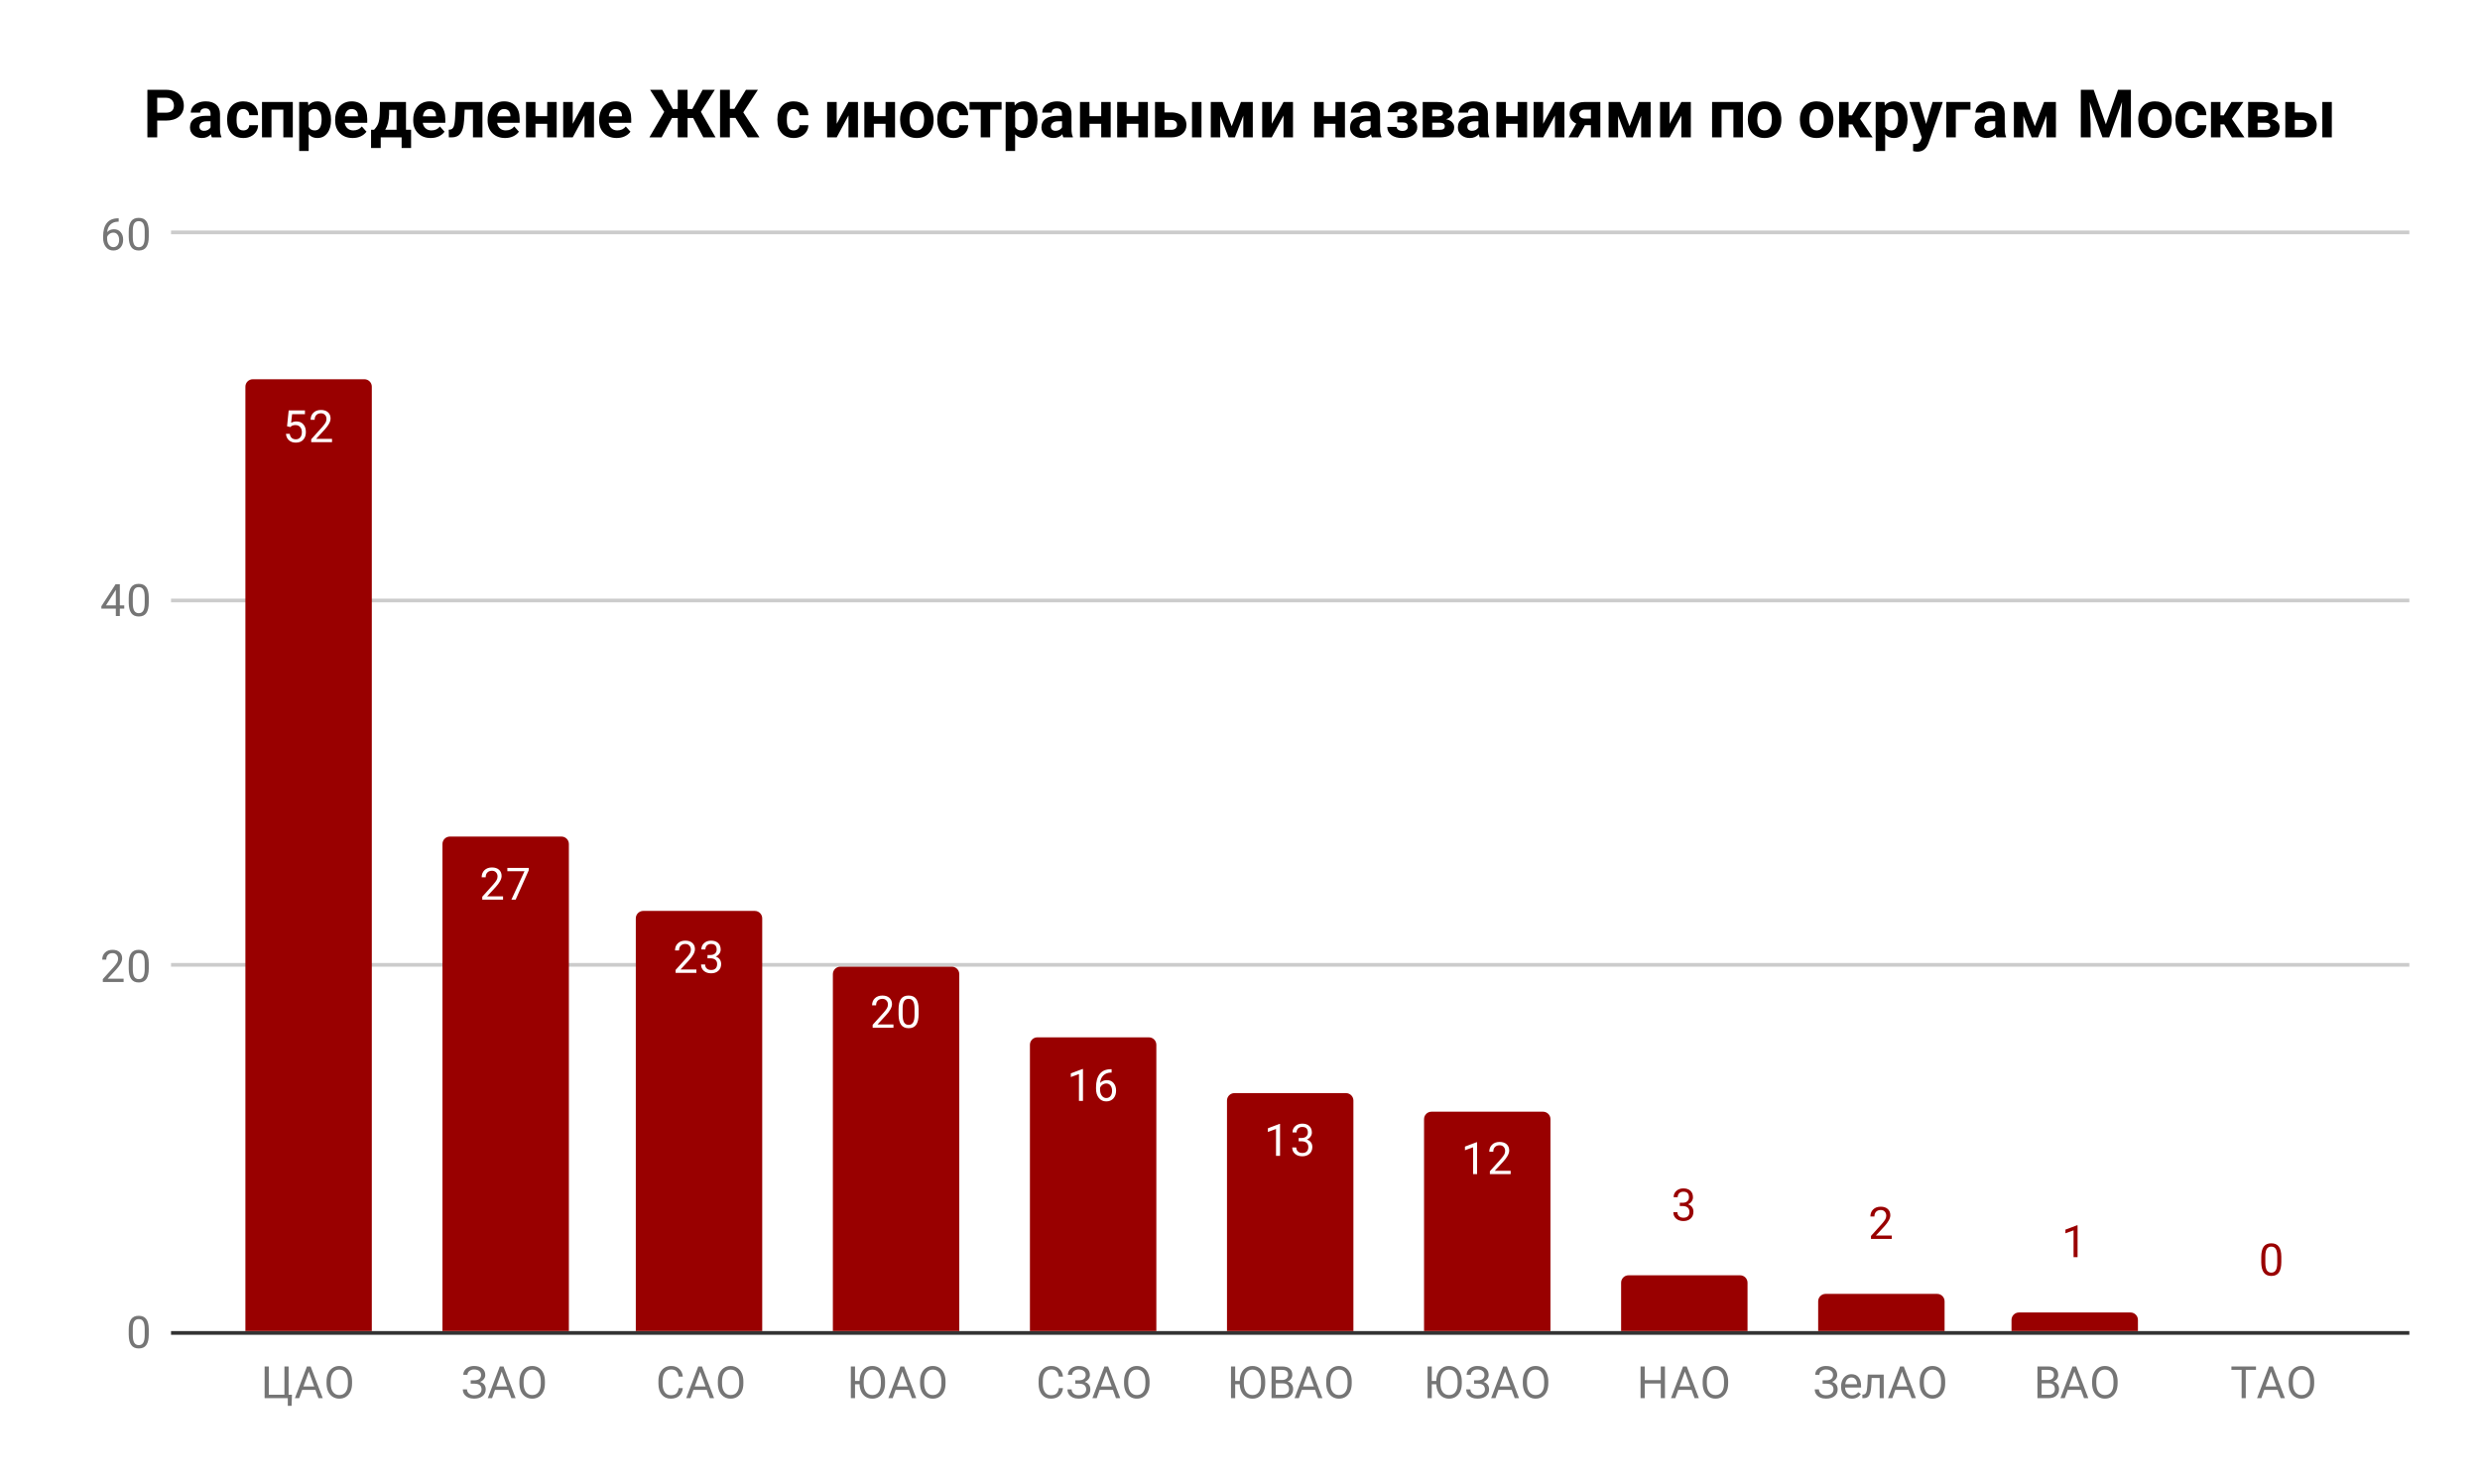 <svg version="1.1" viewBox="0.0 0.0 667.0 399.0" fill="none" stroke="none" stroke-linecap="square" stroke-miterlimit="10" width="667" height="399" xmlns:xlink="http://www.w3.org/1999/xlink" xmlns="http://www.w3.org/2000/svg"><path fill="#ffffff" d="M0 0L667.0 0L667.0 399.0L0 399.0L0 0Z" fill-rule="nonzero"/><path stroke="#333333" stroke-width="1.0" stroke-linecap="butt" d="M46.5 358.5L647.5 358.5" fill-rule="nonzero"/><path stroke="#cccccc" stroke-width="1.0" stroke-linecap="butt" d="M46.5 259.5L647.5 259.5" fill-rule="nonzero"/><path stroke="#cccccc" stroke-width="1.0" stroke-linecap="butt" d="M46.5 161.5L647.5 161.5" fill-rule="nonzero"/><path stroke="#cccccc" stroke-width="1.0" stroke-linecap="butt" d="M46.5 62.5L647.5 62.5" fill-rule="nonzero"/><clipPath id="id_0"><path d="M46.95 62.75L647.05 62.75L647.05 358.05L46.95 358.05L46.95 62.75Z" clip-rule="nonzero"/></clipPath><path stroke="#000000" stroke-width="2.0" stroke-linecap="butt" stroke-opacity="0.0" clip-path="url(#id_0)" d="M100.0 358.0L66.0 358.0L66.0 104.0C66.0 102.895 66.895 102.0 68.0 102.0L98.0 102.0C99.105 102.0 100.0 102.895 100.0 104.0Z" fill-rule="nonzero"/><path fill="#990000" clip-path="url(#id_0)" d="M100.0 358.0L66.0 358.0L66.0 104.0C66.0 102.895 66.895 102.0 68.0 102.0L98.0 102.0C99.105 102.0 100.0 102.895 100.0 104.0Z" fill-rule="nonzero"/><path stroke="#000000" stroke-width="2.0" stroke-linecap="butt" stroke-opacity="0.0" clip-path="url(#id_0)" d="M153.0 358.0L119.0 358.0L119.0 227.0C119.0 225.895 119.895 225.0 121.0 225.0L151.0 225.0C152.105 225.0 153.0 225.895 153.0 227.0Z" fill-rule="nonzero"/><path fill="#990000" clip-path="url(#id_0)" d="M153.0 358.0L119.0 358.0L119.0 227.0C119.0 225.895 119.895 225.0 121.0 225.0L151.0 225.0C152.105 225.0 153.0 225.895 153.0 227.0Z" fill-rule="nonzero"/><path stroke="#000000" stroke-width="2.0" stroke-linecap="butt" stroke-opacity="0.0" clip-path="url(#id_0)" d="M205.0 358.0L171.0 358.0L171.0 247.0C171.0 245.895 171.895 245.0 173.0 245.0L203.0 245.0C204.105 245.0 205.0 245.895 205.0 247.0Z" fill-rule="nonzero"/><path fill="#990000" clip-path="url(#id_0)" d="M205.0 358.0L171.0 358.0L171.0 247.0C171.0 245.895 171.895 245.0 173.0 245.0L203.0 245.0C204.105 245.0 205.0 245.895 205.0 247.0Z" fill-rule="nonzero"/><path stroke="#000000" stroke-width="2.0" stroke-linecap="butt" stroke-opacity="0.0" clip-path="url(#id_0)" d="M258.0 358.0L224.0 358.0L224.0 262.0C224.0 260.895 224.895 260.0 226.0 260.0L256.0 260.0C257.105 260.0 258.0 260.895 258.0 262.0Z" fill-rule="nonzero"/><path fill="#990000" clip-path="url(#id_0)" d="M258.0 358.0L224.0 358.0L224.0 262.0C224.0 260.895 224.895 260.0 226.0 260.0L256.0 260.0C257.105 260.0 258.0 260.895 258.0 262.0Z" fill-rule="nonzero"/><path stroke="#000000" stroke-width="2.0" stroke-linecap="butt" stroke-opacity="0.0" clip-path="url(#id_0)" d="M311.0 358.0L277.0 358.0L277.0 281.0C277.0 279.895 277.895 279.0 279.0 279.0L309.0 279.0C310.105 279.0 311.0 279.895 311.0 281.0Z" fill-rule="nonzero"/><path fill="#990000" clip-path="url(#id_0)" d="M311.0 358.0L277.0 358.0L277.0 281.0C277.0 279.895 277.895 279.0 279.0 279.0L309.0 279.0C310.105 279.0 311.0 279.895 311.0 281.0Z" fill-rule="nonzero"/><path stroke="#000000" stroke-width="2.0" stroke-linecap="butt" stroke-opacity="0.0" clip-path="url(#id_0)" d="M364.0 358.0L330.0 358.0L330.0 296.0C330.0 294.895 330.895 294.0 332.0 294.0L362.0 294.0C363.105 294.0 364.0 294.895 364.0 296.0Z" fill-rule="nonzero"/><path fill="#990000" clip-path="url(#id_0)" d="M364.0 358.0L330.0 358.0L330.0 296.0C330.0 294.895 330.895 294.0 332.0 294.0L362.0 294.0C363.105 294.0 364.0 294.895 364.0 296.0Z" fill-rule="nonzero"/><path stroke="#000000" stroke-width="2.0" stroke-linecap="butt" stroke-opacity="0.0" clip-path="url(#id_0)" d="M417.0 358.0L383.0 358.0L383.0 301.0C383.0 299.895 383.895 299.0 385.0 299.0L415.0 299.0C416.105 299.0 417.0 299.895 417.0 301.0Z" fill-rule="nonzero"/><path fill="#990000" clip-path="url(#id_0)" d="M417.0 358.0L383.0 358.0L383.0 301.0C383.0 299.895 383.895 299.0 385.0 299.0L415.0 299.0C416.105 299.0 417.0 299.895 417.0 301.0Z" fill-rule="nonzero"/><path stroke="#000000" stroke-width="2.0" stroke-linecap="butt" stroke-opacity="0.0" clip-path="url(#id_0)" d="M470.0 358.0L436.0 358.0L436.0 345.0C436.0 343.895 436.895 343.0 438.0 343.0L468.0 343.0C469.105 343.0 470.0 343.895 470.0 345.0Z" fill-rule="nonzero"/><path fill="#990000" clip-path="url(#id_0)" d="M470.0 358.0L436.0 358.0L436.0 345.0C436.0 343.895 436.895 343.0 438.0 343.0L468.0 343.0C469.105 343.0 470.0 343.895 470.0 345.0Z" fill-rule="nonzero"/><path stroke="#000000" stroke-width="2.0" stroke-linecap="butt" stroke-opacity="0.0" clip-path="url(#id_0)" d="M523.0 358.0L489.0 358.0L489.0 350.0C489.0 348.895 489.895 348.0 491.0 348.0L521.0 348.0C522.105 348.0 523.0 348.895 523.0 350.0Z" fill-rule="nonzero"/><path fill="#990000" clip-path="url(#id_0)" d="M523.0 358.0L489.0 358.0L489.0 350.0C489.0 348.895 489.895 348.0 491.0 348.0L521.0 348.0C522.105 348.0 523.0 348.895 523.0 350.0Z" fill-rule="nonzero"/><path stroke="#000000" stroke-width="2.0" stroke-linecap="butt" stroke-opacity="0.0" clip-path="url(#id_0)" d="M575.0 358.0L541.0 358.0L541.0 355.0C541.0 353.895 541.895 353.0 543.0 353.0L573.0 353.0C574.105 353.0 575.0 353.895 575.0 355.0Z" fill-rule="nonzero"/><path fill="#990000" clip-path="url(#id_0)" d="M575.0 358.0L541.0 358.0L541.0 355.0C541.0 353.895 541.895 353.0 543.0 353.0L573.0 353.0C574.105 353.0 575.0 353.895 575.0 355.0Z" fill-rule="nonzero"/><path stroke="#000000" stroke-width="2.0" stroke-linecap="butt" stroke-opacity="0.0" clip-path="url(#id_0)" d="M628.0 358.0L594.0 358.0L594.0 358.0L628.0 358.0Z" fill-rule="nonzero"/><path fill="#990000" clip-path="url(#id_0)" d="M628.0 358.0L594.0 358.0L594.0 358.0L628.0 358.0Z" fill-rule="nonzero"/><path stroke="#990000" stroke-width="3.0" stroke-linejoin="round" stroke-linecap="round" d="M77.203 114.642L77.641 110.392L82.016 110.392L82.016 111.392L78.562 111.392L78.297 113.72Q78.938 113.345 79.734 113.345Q80.891 113.345 81.578 114.126Q82.266 114.892 82.266 116.205Q82.266 117.517 81.547 118.283Q80.844 119.048 79.562 119.048Q78.438 119.048 77.719 118.423Q77.0 117.783 76.906 116.673L77.922 116.673Q78.031 117.408 78.453 117.783Q78.875 118.158 79.562 118.158Q80.312 118.158 80.75 117.642Q81.188 117.126 81.188 116.22Q81.188 115.361 80.719 114.845Q80.25 114.33 79.469 114.33Q78.766 114.33 78.359 114.626L78.078 114.861L77.203 114.642ZM89.297 118.923L83.703 118.923L83.703 118.142L86.656 114.861Q87.312 114.111 87.562 113.658Q87.812 113.189 87.812 112.689Q87.812 112.017 87.406 111.595Q87.016 111.158 86.328 111.158Q85.531 111.158 85.078 111.626Q84.625 112.08 84.625 112.908L83.547 112.908Q83.547 111.72 84.297 111.001Q85.062 110.267 86.328 110.267Q87.531 110.267 88.219 110.892Q88.906 111.517 88.906 112.564Q88.906 113.814 87.297 115.564L85.016 118.033L89.297 118.033L89.297 118.923Z" fill-rule="nonzero"/><path fill="#ffffff" d="M77.203 114.642L77.641 110.392L82.016 110.392L82.016 111.392L78.562 111.392L78.297 113.72Q78.938 113.345 79.734 113.345Q80.891 113.345 81.578 114.126Q82.266 114.892 82.266 116.205Q82.266 117.517 81.547 118.283Q80.844 119.048 79.562 119.048Q78.438 119.048 77.719 118.423Q77.0 117.783 76.906 116.673L77.922 116.673Q78.031 117.408 78.453 117.783Q78.875 118.158 79.562 118.158Q80.312 118.158 80.75 117.642Q81.188 117.126 81.188 116.22Q81.188 115.361 80.719 114.845Q80.25 114.33 79.469 114.33Q78.766 114.33 78.359 114.626L78.078 114.861L77.203 114.642ZM89.297 118.923L83.703 118.923L83.703 118.142L86.656 114.861Q87.312 114.111 87.562 113.658Q87.812 113.189 87.812 112.689Q87.812 112.017 87.406 111.595Q87.016 111.158 86.328 111.158Q85.531 111.158 85.078 111.626Q84.625 112.08 84.625 112.908L83.547 112.908Q83.547 111.72 84.297 111.001Q85.062 110.267 86.328 110.267Q87.531 110.267 88.219 110.892Q88.906 111.517 88.906 112.564Q88.906 113.814 87.297 115.564L85.016 118.033L89.297 118.033L89.297 118.923Z" fill-rule="nonzero"/><path stroke="#990000" stroke-width="3.0" stroke-linejoin="round" stroke-linecap="round" d="M135.297 241.965L129.703 241.965L129.703 241.184L132.656 237.903Q133.312 237.153 133.562 236.699Q133.812 236.231 133.812 235.731Q133.812 235.059 133.406 234.637Q133.016 234.199 132.328 234.199Q131.531 234.199 131.078 234.668Q130.625 235.121 130.625 235.949L129.547 235.949Q129.547 234.762 130.297 234.043Q131.062 233.309 132.328 233.309Q133.531 233.309 134.219 233.934Q134.906 234.559 134.906 235.606Q134.906 236.856 133.297 238.606L131.016 241.074L135.297 241.074L135.297 241.965ZM142.219 234.043L138.688 241.965L137.547 241.965L141.062 234.324L136.453 234.324L136.453 233.434L142.219 233.434L142.219 234.043Z" fill-rule="nonzero"/><path fill="#ffffff" d="M135.297 241.965L129.703 241.965L129.703 241.184L132.656 237.903Q133.312 237.153 133.562 236.699Q133.812 236.231 133.812 235.731Q133.812 235.059 133.406 234.637Q133.016 234.199 132.328 234.199Q131.531 234.199 131.078 234.668Q130.625 235.121 130.625 235.949L129.547 235.949Q129.547 234.762 130.297 234.043Q131.062 233.309 132.328 233.309Q133.531 233.309 134.219 233.934Q134.906 234.559 134.906 235.606Q134.906 236.856 133.297 238.606L131.016 241.074L135.297 241.074L135.297 241.965ZM142.219 234.043L138.688 241.965L137.547 241.965L141.062 234.324L136.453 234.324L136.453 233.434L142.219 233.434L142.219 234.043Z" fill-rule="nonzero"/><path stroke="#990000" stroke-width="3.0" stroke-linejoin="round" stroke-linecap="round" d="M187.297 261.652L181.703 261.652L181.703 260.87L184.656 257.589Q185.312 256.839 185.562 256.386Q185.812 255.917 185.812 255.417Q185.812 254.745 185.406 254.324Q185.016 253.886 184.328 253.886Q183.531 253.886 183.078 254.355Q182.625 254.808 182.625 255.636L181.547 255.636Q181.547 254.449 182.297 253.73Q183.062 252.995 184.328 252.995Q185.531 252.995 186.219 253.62Q186.906 254.245 186.906 255.292Q186.906 256.542 185.297 258.292L183.016 260.761L187.297 260.761L187.297 261.652ZM190.281 256.855L191.094 256.855Q191.875 256.839 192.312 256.449Q192.75 256.058 192.75 255.386Q192.75 253.886 191.25 253.886Q190.547 253.886 190.125 254.292Q189.719 254.699 189.719 255.355L188.625 255.355Q188.625 254.339 189.359 253.667Q190.109 252.995 191.25 252.995Q192.453 252.995 193.141 253.636Q193.828 254.277 193.828 255.417Q193.828 255.98 193.469 256.495Q193.109 257.011 192.484 257.277Q193.188 257.495 193.562 258.011Q193.953 258.527 193.953 259.277Q193.953 260.417 193.203 261.105Q192.453 261.777 191.25 261.777Q190.062 261.777 189.297 261.12Q188.547 260.464 188.547 259.402L189.641 259.402Q189.641 260.074 190.078 260.48Q190.516 260.886 191.266 260.886Q192.047 260.886 192.453 260.48Q192.875 260.058 192.875 259.292Q192.875 258.558 192.422 258.167Q191.969 257.761 191.094 257.745L190.281 257.745L190.281 256.855Z" fill-rule="nonzero"/><path fill="#ffffff" d="M187.297 261.652L181.703 261.652L181.703 260.87L184.656 257.589Q185.312 256.839 185.562 256.386Q185.812 255.917 185.812 255.417Q185.812 254.745 185.406 254.324Q185.016 253.886 184.328 253.886Q183.531 253.886 183.078 254.355Q182.625 254.808 182.625 255.636L181.547 255.636Q181.547 254.449 182.297 253.73Q183.062 252.995 184.328 252.995Q185.531 252.995 186.219 253.62Q186.906 254.245 186.906 255.292Q186.906 256.542 185.297 258.292L183.016 260.761L187.297 260.761L187.297 261.652ZM190.281 256.855L191.094 256.855Q191.875 256.839 192.312 256.449Q192.75 256.058 192.75 255.386Q192.75 253.886 191.25 253.886Q190.547 253.886 190.125 254.292Q189.719 254.699 189.719 255.355L188.625 255.355Q188.625 254.339 189.359 253.667Q190.109 252.995 191.25 252.995Q192.453 252.995 193.141 253.636Q193.828 254.277 193.828 255.417Q193.828 255.98 193.469 256.495Q193.109 257.011 192.484 257.277Q193.188 257.495 193.562 258.011Q193.953 258.527 193.953 259.277Q193.953 260.417 193.203 261.105Q192.453 261.777 191.25 261.777Q190.062 261.777 189.297 261.12Q188.547 260.464 188.547 259.402L189.641 259.402Q189.641 260.074 190.078 260.48Q190.516 260.886 191.266 260.886Q192.047 260.886 192.453 260.48Q192.875 260.058 192.875 259.292Q192.875 258.558 192.422 258.167Q191.969 257.761 191.094 257.745L190.281 257.745L190.281 256.855Z" fill-rule="nonzero"/><path stroke="#990000" stroke-width="3.0" stroke-linejoin="round" stroke-linecap="round" d="M240.297 276.417L234.703 276.417L234.703 275.635L237.656 272.354Q238.312 271.604 238.562 271.151Q238.812 270.682 238.812 270.182Q238.812 269.51 238.406 269.089Q238.016 268.651 237.328 268.651Q236.531 268.651 236.078 269.12Q235.625 269.573 235.625 270.401L234.547 270.401Q234.547 269.214 235.297 268.495Q236.062 267.76 237.328 267.76Q238.531 267.76 239.219 268.385Q239.906 269.01 239.906 270.057Q239.906 271.307 238.297 273.057L236.016 275.526L240.297 275.526L240.297 276.417ZM247.062 272.776Q247.062 274.682 246.406 275.62Q245.766 276.542 244.375 276.542Q243.016 276.542 242.359 275.635Q241.703 274.729 241.672 272.917L241.672 271.479Q241.672 269.589 242.312 268.682Q242.969 267.76 244.359 267.76Q245.734 267.76 246.391 268.651Q247.047 269.526 247.062 271.37L247.062 272.776ZM245.969 271.292Q245.969 269.917 245.578 269.292Q245.203 268.651 244.359 268.651Q243.531 268.651 243.141 269.292Q242.766 269.917 242.766 271.214L242.766 272.948Q242.766 274.323 243.156 274.995Q243.562 275.651 244.375 275.651Q245.172 275.651 245.562 275.026Q245.953 274.401 245.969 273.073L245.969 271.292Z" fill-rule="nonzero"/><path fill="#ffffff" d="M240.297 276.417L234.703 276.417L234.703 275.635L237.656 272.354Q238.312 271.604 238.562 271.151Q238.812 270.682 238.812 270.182Q238.812 269.51 238.406 269.089Q238.016 268.651 237.328 268.651Q236.531 268.651 236.078 269.12Q235.625 269.573 235.625 270.401L234.547 270.401Q234.547 269.214 235.297 268.495Q236.062 267.76 237.328 267.76Q238.531 267.76 239.219 268.385Q239.906 269.01 239.906 270.057Q239.906 271.307 238.297 273.057L236.016 275.526L240.297 275.526L240.297 276.417ZM247.062 272.776Q247.062 274.682 246.406 275.62Q245.766 276.542 244.375 276.542Q243.016 276.542 242.359 275.635Q241.703 274.729 241.672 272.917L241.672 271.479Q241.672 269.589 242.312 268.682Q242.969 267.76 244.359 267.76Q245.734 267.76 246.391 268.651Q247.047 269.526 247.062 271.37L247.062 272.776ZM245.969 271.292Q245.969 269.917 245.578 269.292Q245.203 268.651 244.359 268.651Q243.531 268.651 243.141 269.292Q242.766 269.917 242.766 271.214L242.766 272.948Q242.766 274.323 243.156 274.995Q243.562 275.651 244.375 275.651Q245.172 275.651 245.562 275.026Q245.953 274.401 245.969 273.073L245.969 271.292Z" fill-rule="nonzero"/><path stroke="#990000" stroke-width="3.0" stroke-linejoin="round" stroke-linecap="round" d="M291.266 296.103L290.188 296.103L290.188 288.885L288.0 289.681L288.0 288.697L291.109 287.525L291.266 287.525L291.266 296.103ZM298.969 287.572L298.969 288.478L298.766 288.478Q297.5 288.51 296.75 289.244Q296.0 289.963 295.875 291.275Q296.562 290.51 297.719 290.51Q298.828 290.51 299.5 291.291Q300.172 292.072 300.172 293.322Q300.172 294.635 299.453 295.431Q298.734 296.228 297.516 296.228Q296.297 296.228 295.531 295.291Q294.781 294.338 294.781 292.853L294.781 292.447Q294.781 290.088 295.781 288.838Q296.781 287.588 298.766 287.572L298.969 287.572ZM297.547 291.416Q296.984 291.416 296.516 291.744Q296.047 292.072 295.859 292.588L295.859 292.978Q295.859 294.041 296.328 294.681Q296.812 295.322 297.516 295.322Q298.25 295.322 298.672 294.791Q299.094 294.244 299.094 293.369Q299.094 292.494 298.672 291.963Q298.25 291.416 297.547 291.416Z" fill-rule="nonzero"/><path fill="#ffffff" d="M291.266 296.103L290.188 296.103L290.188 288.885L288.0 289.681L288.0 288.697L291.109 287.525L291.266 287.525L291.266 296.103ZM298.969 287.572L298.969 288.478L298.766 288.478Q297.5 288.51 296.75 289.244Q296.0 289.963 295.875 291.275Q296.562 290.51 297.719 290.51Q298.828 290.51 299.5 291.291Q300.172 292.072 300.172 293.322Q300.172 294.635 299.453 295.431Q298.734 296.228 297.516 296.228Q296.297 296.228 295.531 295.291Q294.781 294.338 294.781 292.853L294.781 292.447Q294.781 290.088 295.781 288.838Q296.781 287.588 298.766 287.572L298.969 287.572ZM297.547 291.416Q296.984 291.416 296.516 291.744Q296.047 292.072 295.859 292.588L295.859 292.978Q295.859 294.041 296.328 294.681Q296.812 295.322 297.516 295.322Q298.25 295.322 298.672 294.791Q299.094 294.244 299.094 293.369Q299.094 292.494 298.672 291.963Q298.25 291.416 297.547 291.416Z" fill-rule="nonzero"/><path stroke="#990000" stroke-width="3.0" stroke-linejoin="round" stroke-linecap="round" d="M344.266 310.868L343.188 310.868L343.188 303.65L341.0 304.446L341.0 303.462L344.109 302.29L344.266 302.29L344.266 310.868ZM349.281 306.071L350.094 306.071Q350.875 306.056 351.312 305.665Q351.75 305.275 351.75 304.603Q351.75 303.103 350.25 303.103Q349.547 303.103 349.125 303.509Q348.719 303.915 348.719 304.571L347.625 304.571Q347.625 303.556 348.359 302.884Q349.109 302.212 350.25 302.212Q351.453 302.212 352.141 302.853Q352.828 303.493 352.828 304.634Q352.828 305.196 352.469 305.712Q352.109 306.228 351.484 306.493Q352.188 306.712 352.562 307.228Q352.953 307.743 352.953 308.493Q352.953 309.634 352.203 310.321Q351.453 310.993 350.25 310.993Q349.062 310.993 348.297 310.337Q347.547 309.681 347.547 308.618L348.641 308.618Q348.641 309.29 349.078 309.696Q349.516 310.103 350.266 310.103Q351.047 310.103 351.453 309.696Q351.875 309.275 351.875 308.509Q351.875 307.775 351.422 307.384Q350.969 306.978 350.094 306.962L349.281 306.962L349.281 306.071Z" fill-rule="nonzero"/><path fill="#ffffff" d="M344.266 310.868L343.188 310.868L343.188 303.65L341.0 304.446L341.0 303.462L344.109 302.29L344.266 302.29L344.266 310.868ZM349.281 306.071L350.094 306.071Q350.875 306.056 351.312 305.665Q351.75 305.275 351.75 304.603Q351.75 303.103 350.25 303.103Q349.547 303.103 349.125 303.509Q348.719 303.915 348.719 304.571L347.625 304.571Q347.625 303.556 348.359 302.884Q349.109 302.212 350.25 302.212Q351.453 302.212 352.141 302.853Q352.828 303.493 352.828 304.634Q352.828 305.196 352.469 305.712Q352.109 306.228 351.484 306.493Q352.188 306.712 352.562 307.228Q352.953 307.743 352.953 308.493Q352.953 309.634 352.203 310.321Q351.453 310.993 350.25 310.993Q349.062 310.993 348.297 310.337Q347.547 309.681 347.547 308.618L348.641 308.618Q348.641 309.29 349.078 309.696Q349.516 310.103 350.266 310.103Q351.047 310.103 351.453 309.696Q351.875 309.275 351.875 308.509Q351.875 307.775 351.422 307.384Q350.969 306.978 350.094 306.962L349.281 306.962L349.281 306.071Z" fill-rule="nonzero"/><path stroke="#990000" stroke-width="3.0" stroke-linejoin="round" stroke-linecap="round" d="M397.266 315.79L396.188 315.79L396.188 308.571L394.0 309.368L394.0 308.384L397.109 307.212L397.266 307.212L397.266 315.79ZM406.297 315.79L400.703 315.79L400.703 315.009L403.656 311.728Q404.312 310.978 404.562 310.524Q404.812 310.056 404.812 309.556Q404.812 308.884 404.406 308.462Q404.016 308.024 403.328 308.024Q402.531 308.024 402.078 308.493Q401.625 308.946 401.625 309.774L400.547 309.774Q400.547 308.587 401.297 307.868Q402.062 307.134 403.328 307.134Q404.531 307.134 405.219 307.759Q405.906 308.384 405.906 309.431Q405.906 310.681 404.297 312.431L402.016 314.899L406.297 314.899L406.297 315.79Z" fill-rule="nonzero"/><path fill="#ffffff" d="M397.266 315.79L396.188 315.79L396.188 308.571L394.0 309.368L394.0 308.384L397.109 307.212L397.266 307.212L397.266 315.79ZM406.297 315.79L400.703 315.79L400.703 315.009L403.656 311.728Q404.312 310.978 404.562 310.524Q404.812 310.056 404.812 309.556Q404.812 308.884 404.406 308.462Q404.016 308.024 403.328 308.024Q402.531 308.024 402.078 308.493Q401.625 308.946 401.625 309.774L400.547 309.774Q400.547 308.587 401.297 307.868Q402.062 307.134 403.328 307.134Q404.531 307.134 405.219 307.759Q405.906 308.384 405.906 309.431Q405.906 310.681 404.297 312.431L402.016 314.899L406.297 314.899L406.297 315.79Z" fill-rule="nonzero"/><path stroke="#ffffff" stroke-width="3.0" stroke-linejoin="round" stroke-linecap="round" d="M451.781 323.488L452.594 323.488Q453.375 323.473 453.812 323.082Q454.25 322.691 454.25 322.019Q454.25 320.519 452.75 320.519Q452.047 320.519 451.625 320.926Q451.219 321.332 451.219 321.988L450.125 321.988Q450.125 320.973 450.859 320.301Q451.609 319.629 452.75 319.629Q453.953 319.629 454.641 320.269Q455.328 320.91 455.328 322.051Q455.328 322.613 454.969 323.129Q454.609 323.644 453.984 323.91Q454.688 324.129 455.062 324.644Q455.453 325.16 455.453 325.91Q455.453 327.051 454.703 327.738Q453.953 328.41 452.75 328.41Q451.562 328.41 450.797 327.754Q450.047 327.098 450.047 326.035L451.141 326.035Q451.141 326.707 451.578 327.113Q452.016 327.519 452.766 327.519Q453.547 327.519 453.953 327.113Q454.375 326.691 454.375 325.926Q454.375 325.191 453.922 324.801Q453.469 324.394 452.594 324.379L451.781 324.379L451.781 323.488Z" fill-rule="nonzero"/><path fill="#990000" d="M451.781 323.488L452.594 323.488Q453.375 323.473 453.812 323.082Q454.25 322.691 454.25 322.019Q454.25 320.519 452.75 320.519Q452.047 320.519 451.625 320.926Q451.219 321.332 451.219 321.988L450.125 321.988Q450.125 320.973 450.859 320.301Q451.609 319.629 452.75 319.629Q453.953 319.629 454.641 320.269Q455.328 320.91 455.328 322.051Q455.328 322.613 454.969 323.129Q454.609 323.644 453.984 323.91Q454.688 324.129 455.062 324.644Q455.453 325.16 455.453 325.91Q455.453 327.051 454.703 327.738Q453.953 328.41 452.75 328.41Q451.562 328.41 450.797 327.754Q450.047 327.098 450.047 326.035L451.141 326.035Q451.141 326.707 451.578 327.113Q452.016 327.519 452.766 327.519Q453.547 327.519 453.953 327.113Q454.375 326.691 454.375 325.926Q454.375 325.191 453.922 324.801Q453.469 324.394 452.594 324.379L451.781 324.379L451.781 323.488Z" fill-rule="nonzero"/><path stroke="#ffffff" stroke-width="3.0" stroke-linejoin="round" stroke-linecap="round" d="M508.797 333.207L503.203 333.207L503.203 332.425L506.156 329.144Q506.812 328.394 507.062 327.941Q507.312 327.472 507.312 326.972Q507.312 326.3 506.906 325.879Q506.516 325.441 505.828 325.441Q505.031 325.441 504.578 325.91Q504.125 326.363 504.125 327.191L503.047 327.191Q503.047 326.004 503.797 325.285Q504.562 324.55 505.828 324.55Q507.031 324.55 507.719 325.175Q508.406 325.8 508.406 326.847Q508.406 328.097 506.797 329.847L504.516 332.316L508.797 332.316L508.797 333.207Z" fill-rule="nonzero"/><path fill="#990000" d="M508.797 333.207L503.203 333.207L503.203 332.425L506.156 329.144Q506.812 328.394 507.062 327.941Q507.312 327.472 507.312 326.972Q507.312 326.3 506.906 325.879Q506.516 325.441 505.828 325.441Q505.031 325.441 504.578 325.91Q504.125 326.363 504.125 327.191L503.047 327.191Q503.047 326.004 503.797 325.285Q504.562 324.55 505.828 324.55Q507.031 324.55 507.719 325.175Q508.406 325.8 508.406 326.847Q508.406 328.097 506.797 329.847L504.516 332.316L508.797 332.316L508.797 333.207Z" fill-rule="nonzero"/><path stroke="#ffffff" stroke-width="3.0" stroke-linejoin="round" stroke-linecap="round" d="M558.766 338.128L557.688 338.128L557.688 330.91L555.5 331.706L555.5 330.722L558.609 329.55L558.766 329.55L558.766 338.128Z" fill-rule="nonzero"/><path fill="#990000" d="M558.766 338.128L557.688 338.128L557.688 330.91L555.5 331.706L555.5 330.722L558.609 329.55L558.766 329.55L558.766 338.128Z" fill-rule="nonzero"/><path stroke="#ffffff" stroke-width="3.0" stroke-linejoin="round" stroke-linecap="round" d="M613.562 339.409Q613.562 341.316 612.906 342.253Q612.266 343.175 610.875 343.175Q609.516 343.175 608.859 342.269Q608.203 341.363 608.172 339.55L608.172 338.113Q608.172 336.222 608.812 335.316Q609.469 334.394 610.859 334.394Q612.234 334.394 612.891 335.284Q613.547 336.159 613.562 338.003L613.562 339.409ZM612.469 337.925Q612.469 336.55 612.078 335.925Q611.703 335.284 610.859 335.284Q610.031 335.284 609.641 335.925Q609.266 336.55 609.266 337.847L609.266 339.581Q609.266 340.956 609.656 341.628Q610.062 342.284 610.875 342.284Q611.672 342.284 612.062 341.659Q612.453 341.034 612.469 339.706L612.469 337.925Z" fill-rule="nonzero"/><path fill="#990000" d="M613.562 339.409Q613.562 341.316 612.906 342.253Q612.266 343.175 610.875 343.175Q609.516 343.175 608.859 342.269Q608.203 341.363 608.172 339.55L608.172 338.113Q608.172 336.222 608.812 335.316Q609.469 334.394 610.859 334.394Q612.234 334.394 612.891 335.284Q613.547 336.159 613.562 338.003L613.562 339.409ZM612.469 337.925Q612.469 336.55 612.078 335.925Q611.703 335.284 610.859 335.284Q610.031 335.284 609.641 335.925Q609.266 336.55 609.266 337.847L609.266 339.581Q609.266 340.956 609.656 341.628Q610.062 342.284 610.875 342.284Q611.672 342.284 612.062 341.659Q612.453 341.034 612.469 339.706L612.469 337.925Z" fill-rule="nonzero"/><path fill="#757575" d="M40.013 358.909Q40.013 360.816 39.356 361.753Q38.716 362.675 37.325 362.675Q35.966 362.675 35.309 361.769Q34.653 360.863 34.622 359.05L34.622 357.613Q34.622 355.722 35.263 354.816Q35.919 353.894 37.309 353.894Q38.684 353.894 39.341 354.784Q39.997 355.659 40.013 357.503L40.013 358.909ZM38.919 357.425Q38.919 356.05 38.528 355.425Q38.153 354.784 37.309 354.784Q36.481 354.784 36.091 355.425Q35.716 356.05 35.716 357.347L35.716 359.081Q35.716 360.456 36.106 361.128Q36.513 361.784 37.325 361.784Q38.122 361.784 38.513 361.159Q38.903 360.534 38.919 359.206L38.919 357.425Z" fill-rule="nonzero"/><path fill="#757575" d="M33.247 264.117L27.653 264.117L27.653 263.335L30.606 260.054Q31.262 259.304 31.512 258.851Q31.762 258.382 31.762 257.882Q31.762 257.21 31.356 256.789Q30.966 256.351 30.278 256.351Q29.481 256.351 29.028 256.82Q28.575 257.273 28.575 258.101L27.497 258.101Q27.497 256.914 28.247 256.195Q29.012 255.46 30.278 255.46Q31.481 255.46 32.169 256.085Q32.856 256.71 32.856 257.757Q32.856 259.007 31.247 260.757L28.966 263.226L33.247 263.226L33.247 264.117ZM40.013 260.476Q40.013 262.382 39.356 263.32Q38.716 264.242 37.325 264.242Q35.966 264.242 35.309 263.335Q34.653 262.429 34.622 260.617L34.622 259.179Q34.622 257.289 35.263 256.382Q35.919 255.46 37.309 255.46Q38.684 255.46 39.341 256.351Q39.997 257.226 40.013 259.07L40.013 260.476ZM38.919 258.992Q38.919 257.617 38.528 256.992Q38.153 256.351 37.309 256.351Q36.481 256.351 36.091 256.992Q35.716 257.617 35.716 258.914L35.716 260.648Q35.716 262.023 36.106 262.695Q36.513 263.351 37.325 263.351Q38.122 263.351 38.513 262.726Q38.903 262.101 38.919 260.773L38.919 258.992Z" fill-rule="nonzero"/><path fill="#757575" d="M32.231 162.824L33.419 162.824L33.419 163.699L32.231 163.699L32.231 165.683L31.153 165.683L31.153 163.699L27.262 163.699L27.262 163.058L31.075 157.152L32.231 157.152L32.231 162.824ZM28.497 162.824L31.153 162.824L31.153 158.636L31.012 158.871L28.497 162.824ZM40.013 162.043Q40.013 163.949 39.356 164.886Q38.716 165.808 37.325 165.808Q35.966 165.808 35.309 164.902Q34.653 163.996 34.622 162.183L34.622 160.746Q34.622 158.855 35.263 157.949Q35.919 157.027 37.309 157.027Q38.684 157.027 39.341 157.918Q39.997 158.793 40.013 160.636L40.013 162.043ZM38.919 160.558Q38.919 159.183 38.528 158.558Q38.153 157.918 37.309 157.918Q36.481 157.918 36.091 158.558Q35.716 159.183 35.716 160.48L35.716 162.215Q35.716 163.59 36.106 164.261Q36.513 164.918 37.325 164.918Q38.122 164.918 38.513 164.293Q38.903 163.668 38.919 162.34L38.919 160.558Z" fill-rule="nonzero"/><path fill="#757575" d="M31.919 58.719L31.919 59.625L31.716 59.625Q30.45 59.656 29.7 60.391Q28.95 61.109 28.825 62.422Q29.512 61.656 30.669 61.656Q31.778 61.656 32.45 62.438Q33.122 63.219 33.122 64.469Q33.122 65.781 32.403 66.578Q31.684 67.375 30.466 67.375Q29.247 67.375 28.481 66.438Q27.731 65.484 27.731 64.0L27.731 63.594Q27.731 61.234 28.731 59.984Q29.731 58.734 31.716 58.719L31.919 58.719ZM30.497 62.562Q29.934 62.562 29.466 62.891Q28.997 63.219 28.809 63.734L28.809 64.125Q28.809 65.188 29.278 65.828Q29.762 66.469 30.466 66.469Q31.2 66.469 31.622 65.938Q32.044 65.391 32.044 64.516Q32.044 63.641 31.622 63.109Q31.2 62.562 30.497 62.562ZM40.013 63.609Q40.013 65.516 39.356 66.453Q38.716 67.375 37.325 67.375Q35.966 67.375 35.309 66.469Q34.653 65.562 34.622 63.75L34.622 62.312Q34.622 60.422 35.263 59.516Q35.919 58.594 37.309 58.594Q38.684 58.594 39.341 59.484Q39.997 60.359 40.013 62.203L40.013 63.609ZM38.919 62.125Q38.919 60.75 38.528 60.125Q38.153 59.484 37.309 59.484Q36.481 59.484 36.091 60.125Q35.716 60.75 35.716 62.047L35.716 63.781Q35.716 65.156 36.106 65.828Q36.513 66.484 37.325 66.484Q38.122 66.484 38.513 65.859Q38.903 65.234 38.919 63.906L38.919 62.125Z" fill-rule="nonzero"/><path fill="#757575" d="M71.17 367.519L72.295 367.519L72.295 375.128L76.498 375.128L76.498 367.519L77.623 367.519L77.623 375.113L78.529 375.113L78.42 378.113L77.404 378.113L77.404 376.05L71.17 376.05L71.17 367.519ZM84.842 373.816L81.264 373.816L80.467 376.05L79.311 376.05L82.561 367.519L83.545 367.519L86.811 376.05L85.654 376.05L84.842 373.816ZM81.608 372.894L84.514 372.894L83.061 368.909L81.608 372.894ZM94.686 372.066Q94.686 373.316 94.264 374.253Q93.842 375.175 93.061 375.675Q92.295 376.175 91.264 376.175Q90.264 376.175 89.483 375.675Q88.701 375.175 88.264 374.269Q87.842 373.347 87.826 372.128L87.826 371.519Q87.826 370.284 88.248 369.347Q88.686 368.409 89.467 367.909Q90.248 367.394 91.264 367.394Q92.279 367.394 93.061 367.894Q93.842 368.394 94.264 369.331Q94.686 370.269 94.686 371.519L94.686 372.066ZM93.576 371.503Q93.576 369.988 92.967 369.175Q92.358 368.363 91.264 368.363Q90.186 368.363 89.576 369.175Q88.967 369.988 88.951 371.425L88.951 372.066Q88.951 373.534 89.561 374.378Q90.186 375.206 91.264 375.206Q92.358 375.206 92.951 374.425Q93.561 373.628 93.576 372.144L93.576 371.503Z" fill-rule="nonzero"/><path fill="#757575" d="M129.386 369.816Q129.386 369.128 128.886 368.738Q128.386 368.331 127.495 368.331Q126.745 368.331 126.23 368.753Q125.73 369.159 125.73 369.769L124.605 369.769Q124.605 369.081 124.98 368.55Q125.355 368.003 126.011 367.706Q126.683 367.394 127.495 367.394Q128.917 367.394 129.714 368.05Q130.511 368.691 130.511 369.831Q130.511 370.425 130.136 370.909Q129.777 371.394 129.12 371.675Q130.636 372.175 130.636 373.675Q130.636 374.816 129.777 375.503Q128.917 376.175 127.495 376.175Q126.636 376.175 125.949 375.878Q125.261 375.566 124.87 375.019Q124.48 374.456 124.48 373.675L125.605 373.675Q125.605 374.363 126.136 374.816Q126.667 375.253 127.495 375.253Q128.417 375.253 128.964 374.831Q129.511 374.394 129.511 373.691Q129.511 372.191 127.652 372.159L126.589 372.159L126.589 371.238L127.652 371.238Q128.495 371.222 128.933 370.863Q129.386 370.488 129.386 369.816ZM136.714 373.816L133.136 373.816L132.339 376.05L131.183 376.05L134.433 367.519L135.417 367.519L138.683 376.05L137.527 376.05L136.714 373.816ZM133.48 372.894L136.386 372.894L134.933 368.909L133.48 372.894ZM146.558 372.066Q146.558 373.316 146.136 374.253Q145.714 375.175 144.933 375.675Q144.167 376.175 143.136 376.175Q142.136 376.175 141.355 375.675Q140.574 375.175 140.136 374.269Q139.714 373.347 139.699 372.128L139.699 371.519Q139.699 370.284 140.12 369.347Q140.558 368.409 141.339 367.909Q142.12 367.394 143.136 367.394Q144.152 367.394 144.933 367.894Q145.714 368.394 146.136 369.331Q146.558 370.269 146.558 371.519L146.558 372.066ZM145.449 371.503Q145.449 369.988 144.839 369.175Q144.23 368.363 143.136 368.363Q142.058 368.363 141.449 369.175Q140.839 369.988 140.824 371.425L140.824 372.066Q140.824 373.534 141.433 374.378Q142.058 375.206 143.136 375.206Q144.23 375.206 144.824 374.425Q145.433 373.628 145.449 372.144L145.449 371.503Z" fill-rule="nonzero"/><path fill="#757575" d="M183.649 373.347Q183.493 374.691 182.649 375.441Q181.805 376.175 180.415 376.175Q178.899 376.175 177.993 375.097Q177.086 374.003 177.086 372.175L177.086 371.363Q177.086 370.175 177.508 369.269Q177.93 368.363 178.711 367.878Q179.493 367.394 180.508 367.394Q181.868 367.394 182.68 368.159Q183.508 368.925 183.649 370.253L182.524 370.253Q182.368 369.238 181.883 368.784Q181.399 368.331 180.508 368.331Q179.43 368.331 178.821 369.128Q178.211 369.925 178.211 371.394L178.211 372.222Q178.211 373.613 178.79 374.441Q179.368 375.253 180.415 375.253Q181.352 375.253 181.852 374.831Q182.352 374.394 182.524 373.347L183.649 373.347ZM190.086 373.816L186.508 373.816L185.711 376.05L184.555 376.05L187.805 367.519L188.79 367.519L192.055 376.05L190.899 376.05L190.086 373.816ZM186.852 372.894L189.758 372.894L188.305 368.909L186.852 372.894ZM199.93 372.066Q199.93 373.316 199.508 374.253Q199.086 375.175 198.305 375.675Q197.54 376.175 196.508 376.175Q195.508 376.175 194.727 375.675Q193.946 375.175 193.508 374.269Q193.086 373.347 193.071 372.128L193.071 371.519Q193.071 370.284 193.493 369.347Q193.93 368.409 194.711 367.909Q195.493 367.394 196.508 367.394Q197.524 367.394 198.305 367.894Q199.086 368.394 199.508 369.331Q199.93 370.269 199.93 371.519L199.93 372.066ZM198.821 371.503Q198.821 369.988 198.211 369.175Q197.602 368.363 196.508 368.363Q195.43 368.363 194.821 369.175Q194.211 369.988 194.196 371.425L194.196 372.066Q194.196 373.534 194.805 374.378Q195.43 375.206 196.508 375.206Q197.602 375.206 198.196 374.425Q198.805 373.628 198.821 372.144L198.821 371.503Z" fill-rule="nonzero"/><path fill="#757575" d="M238.037 372.066Q238.037 373.316 237.615 374.253Q237.193 375.175 236.412 375.675Q235.646 376.175 234.615 376.175Q233.646 376.175 232.865 375.706Q232.099 375.222 231.662 374.363Q231.224 373.488 231.177 372.316L229.959 372.316L229.959 376.05L228.834 376.05L228.834 367.519L229.959 367.519L229.959 371.425L231.177 371.425Q231.193 370.222 231.615 369.316Q232.037 368.409 232.818 367.909Q233.599 367.394 234.599 367.394Q235.631 367.394 236.412 367.894Q237.193 368.394 237.615 369.331Q238.037 370.269 238.037 371.519L238.037 372.066ZM236.912 371.503Q236.912 369.988 236.302 369.175Q235.693 368.363 234.599 368.363Q233.537 368.363 232.912 369.175Q232.302 369.988 232.287 371.425L232.287 372.066Q232.287 373.534 232.896 374.378Q233.521 375.206 234.615 375.206Q235.709 375.206 236.302 374.425Q236.896 373.628 236.912 372.144L236.912 371.503ZM244.459 373.816L240.881 373.816L240.084 376.05L238.927 376.05L242.177 367.519L243.162 367.519L246.427 376.05L245.271 376.05L244.459 373.816ZM241.224 372.894L244.131 372.894L242.677 368.909L241.224 372.894ZM254.302 372.066Q254.302 373.316 253.881 374.253Q253.459 375.175 252.677 375.675Q251.912 376.175 250.881 376.175Q249.881 376.175 249.099 375.675Q248.318 375.175 247.881 374.269Q247.459 373.347 247.443 372.128L247.443 371.519Q247.443 370.284 247.865 369.347Q248.302 368.409 249.084 367.909Q249.865 367.394 250.881 367.394Q251.896 367.394 252.677 367.894Q253.459 368.394 253.881 369.331Q254.302 370.269 254.302 371.519L254.302 372.066ZM253.193 371.503Q253.193 369.988 252.584 369.175Q251.974 368.363 250.881 368.363Q249.802 368.363 249.193 369.175Q248.584 369.988 248.568 371.425L248.568 372.066Q248.568 373.534 249.177 374.378Q249.802 375.206 250.881 375.206Q251.974 375.206 252.568 374.425Q253.177 373.628 253.193 372.144L253.193 371.503Z" fill-rule="nonzero"/><path fill="#757575" d="M285.893 373.347Q285.737 374.691 284.893 375.441Q284.05 376.175 282.659 376.175Q281.143 376.175 280.237 375.097Q279.331 374.003 279.331 372.175L279.331 371.363Q279.331 370.175 279.753 369.269Q280.175 368.363 280.956 367.878Q281.737 367.394 282.753 367.394Q284.112 367.394 284.925 368.159Q285.753 368.925 285.893 370.253L284.768 370.253Q284.612 369.238 284.128 368.784Q283.643 368.331 282.753 368.331Q281.675 368.331 281.065 369.128Q280.456 369.925 280.456 371.394L280.456 372.222Q280.456 373.613 281.034 374.441Q281.612 375.253 282.659 375.253Q283.596 375.253 284.096 374.831Q284.596 374.394 284.768 373.347L285.893 373.347ZM292.003 369.816Q292.003 369.128 291.503 368.738Q291.003 368.331 290.112 368.331Q289.362 368.331 288.846 368.753Q288.346 369.159 288.346 369.769L287.221 369.769Q287.221 369.081 287.596 368.55Q287.971 368.003 288.628 367.706Q289.3 367.394 290.112 367.394Q291.534 367.394 292.331 368.05Q293.128 368.691 293.128 369.831Q293.128 370.425 292.753 370.909Q292.393 371.394 291.737 371.675Q293.253 372.175 293.253 373.675Q293.253 374.816 292.393 375.503Q291.534 376.175 290.112 376.175Q289.253 376.175 288.565 375.878Q287.878 375.566 287.487 375.019Q287.096 374.456 287.096 373.675L288.221 373.675Q288.221 374.363 288.753 374.816Q289.284 375.253 290.112 375.253Q291.034 375.253 291.581 374.831Q292.128 374.394 292.128 373.691Q292.128 372.191 290.268 372.159L289.206 372.159L289.206 371.238L290.268 371.238Q291.112 371.222 291.55 370.863Q292.003 370.488 292.003 369.816ZM299.331 373.816L295.753 373.816L294.956 376.05L293.8 376.05L297.05 367.519L298.034 367.519L301.3 376.05L300.143 376.05L299.331 373.816ZM296.096 372.894L299.003 372.894L297.55 368.909L296.096 372.894ZM309.175 372.066Q309.175 373.316 308.753 374.253Q308.331 375.175 307.55 375.675Q306.784 376.175 305.753 376.175Q304.753 376.175 303.971 375.675Q303.19 375.175 302.753 374.269Q302.331 373.347 302.315 372.128L302.315 371.519Q302.315 370.284 302.737 369.347Q303.175 368.409 303.956 367.909Q304.737 367.394 305.753 367.394Q306.768 367.394 307.55 367.894Q308.331 368.394 308.753 369.331Q309.175 370.269 309.175 371.519L309.175 372.066ZM308.065 371.503Q308.065 369.988 307.456 369.175Q306.846 368.363 305.753 368.363Q304.675 368.363 304.065 369.175Q303.456 369.988 303.44 371.425L303.44 372.066Q303.44 373.534 304.05 374.378Q304.675 375.206 305.753 375.206Q306.846 375.206 307.44 374.425Q308.05 373.628 308.065 372.144L308.065 371.503Z" fill-rule="nonzero"/><path fill="#757575" d="M340.281 372.066Q340.281 373.316 339.859 374.253Q339.438 375.175 338.656 375.675Q337.891 376.175 336.859 376.175Q335.891 376.175 335.109 375.706Q334.344 375.222 333.906 374.363Q333.469 373.488 333.422 372.316L332.203 372.316L332.203 376.05L331.078 376.05L331.078 367.519L332.203 367.519L332.203 371.425L333.422 371.425Q333.438 370.222 333.859 369.316Q334.281 368.409 335.062 367.909Q335.844 367.394 336.844 367.394Q337.875 367.394 338.656 367.894Q339.438 368.394 339.859 369.331Q340.281 370.269 340.281 371.519L340.281 372.066ZM339.156 371.503Q339.156 369.988 338.547 369.175Q337.938 368.363 336.844 368.363Q335.781 368.363 335.156 369.175Q334.547 369.988 334.531 371.425L334.531 372.066Q334.531 373.534 335.141 374.378Q335.766 375.206 336.859 375.206Q337.953 375.206 338.547 374.425Q339.141 373.628 339.156 372.144L339.156 371.503ZM341.984 376.05L341.984 367.519L344.781 367.519Q346.172 367.519 346.859 368.097Q347.562 368.659 347.562 369.784Q347.562 370.394 347.219 370.863Q346.891 371.316 346.297 371.566Q347.0 371.753 347.391 372.3Q347.797 372.831 347.797 373.581Q347.797 374.738 347.047 375.394Q346.312 376.05 344.953 376.05L341.984 376.05ZM343.109 372.066L343.109 375.128L344.969 375.128Q345.766 375.128 346.219 374.722Q346.672 374.316 346.672 373.597Q346.672 372.066 344.984 372.066L343.109 372.066ZM343.109 371.159L344.812 371.159Q345.547 371.159 345.984 370.8Q346.438 370.425 346.438 369.784Q346.438 369.081 346.031 368.769Q345.625 368.441 344.781 368.441L343.109 368.441L343.109 371.159ZM353.703 373.816L350.125 373.816L349.328 376.05L348.172 376.05L351.422 367.519L352.406 367.519L355.672 376.05L354.516 376.05L353.703 373.816ZM350.469 372.894L353.375 372.894L351.922 368.909L350.469 372.894ZM363.547 372.066Q363.547 373.316 363.125 374.253Q362.703 375.175 361.922 375.675Q361.156 376.175 360.125 376.175Q359.125 376.175 358.344 375.675Q357.562 375.175 357.125 374.269Q356.703 373.347 356.688 372.128L356.688 371.519Q356.688 370.284 357.109 369.347Q357.547 368.409 358.328 367.909Q359.109 367.394 360.125 367.394Q361.141 367.394 361.922 367.894Q362.703 368.394 363.125 369.331Q363.547 370.269 363.547 371.519L363.547 372.066ZM362.438 371.503Q362.438 369.988 361.828 369.175Q361.219 368.363 360.125 368.363Q359.047 368.363 358.438 369.175Q357.828 369.988 357.812 371.425L357.812 372.066Q357.812 373.534 358.422 374.378Q359.047 375.206 360.125 375.206Q361.219 375.206 361.812 374.425Q362.422 373.628 362.438 372.144L362.438 371.503Z" fill-rule="nonzero"/><path fill="#757575" d="M393.154 372.066Q393.154 373.316 392.732 374.253Q392.31 375.175 391.529 375.675Q390.763 376.175 389.732 376.175Q388.763 376.175 387.982 375.706Q387.216 375.222 386.779 374.363Q386.341 373.488 386.294 372.316L385.075 372.316L385.075 376.05L383.95 376.05L383.95 367.519L385.075 367.519L385.075 371.425L386.294 371.425Q386.31 370.222 386.732 369.316Q387.154 368.409 387.935 367.909Q388.716 367.394 389.716 367.394Q390.747 367.394 391.529 367.894Q392.31 368.394 392.732 369.331Q393.154 370.269 393.154 371.519L393.154 372.066ZM392.029 371.503Q392.029 369.988 391.419 369.175Q390.81 368.363 389.716 368.363Q388.654 368.363 388.029 369.175Q387.419 369.988 387.404 371.425L387.404 372.066Q387.404 373.534 388.013 374.378Q388.638 375.206 389.732 375.206Q390.825 375.206 391.419 374.425Q392.013 373.628 392.029 372.144L392.029 371.503ZM399.247 369.816Q399.247 369.128 398.747 368.738Q398.247 368.331 397.357 368.331Q396.607 368.331 396.091 368.753Q395.591 369.159 395.591 369.769L394.466 369.769Q394.466 369.081 394.841 368.55Q395.216 368.003 395.872 367.706Q396.544 367.394 397.357 367.394Q398.779 367.394 399.575 368.05Q400.372 368.691 400.372 369.831Q400.372 370.425 399.997 370.909Q399.638 371.394 398.982 371.675Q400.497 372.175 400.497 373.675Q400.497 374.816 399.638 375.503Q398.779 376.175 397.357 376.175Q396.497 376.175 395.81 375.878Q395.122 375.566 394.732 375.019Q394.341 374.456 394.341 373.675L395.466 373.675Q395.466 374.363 395.997 374.816Q396.529 375.253 397.357 375.253Q398.279 375.253 398.825 374.831Q399.372 374.394 399.372 373.691Q399.372 372.191 397.513 372.159L396.45 372.159L396.45 371.238L397.513 371.238Q398.357 371.222 398.794 370.863Q399.247 370.488 399.247 369.816ZM406.575 373.816L402.997 373.816L402.2 376.05L401.044 376.05L404.294 367.519L405.279 367.519L408.544 376.05L407.388 376.05L406.575 373.816ZM403.341 372.894L406.247 372.894L404.794 368.909L403.341 372.894ZM416.419 372.066Q416.419 373.316 415.997 374.253Q415.575 375.175 414.794 375.675Q414.029 376.175 412.997 376.175Q411.997 376.175 411.216 375.675Q410.435 375.175 409.997 374.269Q409.575 373.347 409.56 372.128L409.56 371.519Q409.56 370.284 409.982 369.347Q410.419 368.409 411.2 367.909Q411.982 367.394 412.997 367.394Q414.013 367.394 414.794 367.894Q415.575 368.394 415.997 369.331Q416.419 370.269 416.419 371.519L416.419 372.066ZM415.31 371.503Q415.31 369.988 414.7 369.175Q414.091 368.363 412.997 368.363Q411.919 368.363 411.31 369.175Q410.7 369.988 410.685 371.425L410.685 372.066Q410.685 373.534 411.294 374.378Q411.919 375.206 412.997 375.206Q414.091 375.206 414.685 374.425Q415.294 373.628 415.31 372.144L415.31 371.503Z" fill-rule="nonzero"/><path fill="#757575" d="M447.791 376.05L446.666 376.05L446.666 372.113L442.354 372.113L442.354 376.05L441.229 376.05L441.229 367.519L442.354 367.519L442.354 371.191L446.666 371.191L446.666 367.519L447.791 367.519L447.791 376.05ZM454.948 373.816L451.37 373.816L450.573 376.05L449.416 376.05L452.666 367.519L453.651 367.519L456.916 376.05L455.76 376.05L454.948 373.816ZM451.713 372.894L454.62 372.894L453.166 368.909L451.713 372.894ZM464.791 372.066Q464.791 373.316 464.37 374.253Q463.948 375.175 463.166 375.675Q462.401 376.175 461.37 376.175Q460.37 376.175 459.588 375.675Q458.807 375.175 458.37 374.269Q457.948 373.347 457.932 372.128L457.932 371.519Q457.932 370.284 458.354 369.347Q458.791 368.409 459.573 367.909Q460.354 367.394 461.37 367.394Q462.385 367.394 463.166 367.894Q463.948 368.394 464.37 369.331Q464.791 370.269 464.791 371.519L464.791 372.066ZM463.682 371.503Q463.682 369.988 463.073 369.175Q462.463 368.363 461.37 368.363Q460.291 368.363 459.682 369.175Q459.073 369.988 459.057 371.425L459.057 372.066Q459.057 373.534 459.666 374.378Q460.291 375.206 461.37 375.206Q462.463 375.206 463.057 374.425Q463.666 373.628 463.682 372.144L463.682 371.503Z" fill-rule="nonzero"/><path fill="#757575" d="M492.992 369.816Q492.992 369.128 492.492 368.738Q491.992 368.331 491.101 368.331Q490.351 368.331 489.835 368.753Q489.335 369.159 489.335 369.769L488.21 369.769Q488.21 369.081 488.585 368.55Q488.96 368.003 489.617 367.706Q490.289 367.394 491.101 367.394Q492.523 367.394 493.32 368.05Q494.117 368.691 494.117 369.831Q494.117 370.425 493.742 370.909Q493.382 371.394 492.726 371.675Q494.242 372.175 494.242 373.675Q494.242 374.816 493.382 375.503Q492.523 376.175 491.101 376.175Q490.242 376.175 489.554 375.878Q488.867 375.566 488.476 375.019Q488.085 374.456 488.085 373.675L489.21 373.675Q489.21 374.363 489.742 374.816Q490.273 375.253 491.101 375.253Q492.023 375.253 492.57 374.831Q493.117 374.394 493.117 373.691Q493.117 372.191 491.257 372.159L490.195 372.159L490.195 371.238L491.257 371.238Q492.101 371.222 492.539 370.863Q492.992 370.488 492.992 369.816ZM498.07 376.175Q496.773 376.175 495.96 375.331Q495.164 374.472 495.164 373.05L495.164 372.863Q495.164 371.909 495.523 371.175Q495.882 370.425 496.523 370.019Q497.179 369.597 497.929 369.597Q499.164 369.597 499.851 370.409Q500.539 371.222 500.539 372.738L500.539 373.191L496.242 373.191Q496.273 374.128 496.789 374.706Q497.32 375.284 498.132 375.284Q498.695 375.284 499.085 375.05Q499.492 374.816 499.804 374.425L500.46 374.941Q499.664 376.175 498.07 376.175ZM497.929 370.488Q497.273 370.488 496.82 370.972Q496.382 371.441 496.289 372.3L499.46 372.3L499.46 372.222Q499.414 371.394 499.007 370.941Q498.617 370.488 497.929 370.488ZM506.632 369.706L506.632 376.05L505.539 376.05L505.539 370.613L503.382 370.613L503.257 372.972Q503.148 374.613 502.71 375.316Q502.273 376.019 501.304 376.05L500.882 376.05L500.882 375.097L501.179 375.066Q501.71 375.019 501.929 374.472Q502.164 373.909 502.242 372.425L502.351 369.706L506.632 369.706ZM513.32 373.816L509.742 373.816L508.945 376.05L507.789 376.05L511.039 367.519L512.023 367.519L515.289 376.05L514.132 376.05L513.32 373.816ZM510.085 372.894L512.992 372.894L511.539 368.909L510.085 372.894ZM523.164 372.066Q523.164 373.316 522.742 374.253Q522.32 375.175 521.539 375.675Q520.773 376.175 519.742 376.175Q518.742 376.175 517.96 375.675Q517.179 375.175 516.742 374.269Q516.32 373.347 516.304 372.128L516.304 371.519Q516.304 370.284 516.726 369.347Q517.164 368.409 517.945 367.909Q518.726 367.394 519.742 367.394Q520.757 367.394 521.539 367.894Q522.32 368.394 522.742 369.331Q523.164 370.269 523.164 371.519L523.164 372.066ZM522.054 371.503Q522.054 369.988 521.445 369.175Q520.835 368.363 519.742 368.363Q518.664 368.363 518.054 369.175Q517.445 369.988 517.429 371.425L517.429 372.066Q517.429 373.534 518.039 374.378Q518.664 375.206 519.742 375.206Q520.835 375.206 521.429 374.425Q522.039 373.628 522.054 372.144L522.054 371.503Z" fill-rule="nonzero"/><path fill="#757575" d="M547.973 376.05L547.973 367.519L550.77 367.519Q552.161 367.519 552.848 368.097Q553.552 368.659 553.552 369.784Q553.552 370.394 553.208 370.863Q552.88 371.316 552.286 371.566Q552.989 371.753 553.38 372.3Q553.786 372.831 553.786 373.581Q553.786 374.738 553.036 375.394Q552.302 376.05 550.942 376.05L547.973 376.05ZM549.098 372.066L549.098 375.128L550.958 375.128Q551.755 375.128 552.208 374.722Q552.661 374.316 552.661 373.597Q552.661 372.066 550.973 372.066L549.098 372.066ZM549.098 371.159L550.802 371.159Q551.536 371.159 551.973 370.8Q552.427 370.425 552.427 369.784Q552.427 369.081 552.02 368.769Q551.614 368.441 550.77 368.441L549.098 368.441L549.098 371.159ZM559.692 373.816L556.114 373.816L555.317 376.05L554.161 376.05L557.411 367.519L558.395 367.519L561.661 376.05L560.505 376.05L559.692 373.816ZM556.458 372.894L559.364 372.894L557.911 368.909L556.458 372.894ZM569.536 372.066Q569.536 373.316 569.114 374.253Q568.692 375.175 567.911 375.675Q567.145 376.175 566.114 376.175Q565.114 376.175 564.333 375.675Q563.552 375.175 563.114 374.269Q562.692 373.347 562.677 372.128L562.677 371.519Q562.677 370.284 563.098 369.347Q563.536 368.409 564.317 367.909Q565.098 367.394 566.114 367.394Q567.13 367.394 567.911 367.894Q568.692 368.394 569.114 369.331Q569.536 370.269 569.536 371.519L569.536 372.066ZM568.427 371.503Q568.427 369.988 567.817 369.175Q567.208 368.363 566.114 368.363Q565.036 368.363 564.427 369.175Q563.817 369.988 563.802 371.425L563.802 372.066Q563.802 373.534 564.411 374.378Q565.036 375.206 566.114 375.206Q567.208 375.206 567.802 374.425Q568.411 373.628 568.427 372.144L568.427 371.503Z" fill-rule="nonzero"/><path fill="#757575" d="M606.752 368.441L604.002 368.441L604.002 376.05L602.892 376.05L602.892 368.441L600.142 368.441L600.142 367.519L606.752 367.519L606.752 368.441ZM612.564 373.816L608.986 373.816L608.189 376.05L607.033 376.05L610.283 367.519L611.267 367.519L614.533 376.05L613.377 376.05L612.564 373.816ZM609.33 372.894L612.236 372.894L610.783 368.909L609.33 372.894ZM622.408 372.066Q622.408 373.316 621.986 374.253Q621.564 375.175 620.783 375.675Q620.017 376.175 618.986 376.175Q617.986 376.175 617.205 375.675Q616.424 375.175 615.986 374.269Q615.564 373.347 615.549 372.128L615.549 371.519Q615.549 370.284 615.971 369.347Q616.408 368.409 617.189 367.909Q617.971 367.394 618.986 367.394Q620.002 367.394 620.783 367.894Q621.564 368.394 621.986 369.331Q622.408 370.269 622.408 371.519L622.408 372.066ZM621.299 371.503Q621.299 369.988 620.689 369.175Q620.08 368.363 618.986 368.363Q617.908 368.363 617.299 369.175Q616.689 369.988 616.674 371.425L616.674 372.066Q616.674 373.534 617.283 374.378Q617.908 375.206 618.986 375.206Q620.08 375.206 620.674 374.425Q621.283 373.628 621.299 372.144L621.299 371.503Z" fill-rule="nonzero"/><path fill="#000000" d="M42.281 32.434L42.281 36.95L39.641 36.95L39.641 24.153L44.641 24.153Q46.078 24.153 47.172 24.684Q48.266 25.2 48.844 26.184Q49.438 27.153 49.438 28.387Q49.438 30.262 48.156 31.356Q46.875 32.434 44.594 32.434L42.281 32.434ZM42.281 30.309L44.641 30.309Q45.688 30.309 46.234 29.825Q46.781 29.325 46.781 28.403Q46.781 27.466 46.219 26.887Q45.672 26.309 44.703 26.294L42.281 26.294L42.281 30.309ZM56.984 36.95Q56.812 36.606 56.734 36.091Q55.812 37.122 54.328 37.122Q52.938 37.122 52.016 36.325Q51.094 35.513 51.094 34.278Q51.094 32.763 52.219 31.966Q53.344 31.153 55.453 31.137L56.625 31.137L56.625 30.591Q56.625 29.934 56.281 29.544Q55.953 29.137 55.219 29.137Q54.578 29.137 54.203 29.45Q53.844 29.762 53.844 30.294L51.312 30.294Q51.312 29.466 51.812 28.762Q52.328 28.059 53.25 27.669Q54.188 27.262 55.359 27.262Q57.109 27.262 58.141 28.153Q59.172 29.028 59.172 30.637L59.172 34.747Q59.188 36.106 59.547 36.794L59.547 36.95L56.984 36.95ZM54.891 35.184Q55.453 35.184 55.922 34.934Q56.391 34.684 56.625 34.263L56.625 32.622L55.672 32.622Q53.766 32.622 53.641 33.95L53.641 34.091Q53.641 34.575 53.969 34.888Q54.312 35.184 54.891 35.184ZM65.438 35.075Q66.141 35.075 66.578 34.7Q67.016 34.309 67.031 33.669L69.406 33.669Q69.406 34.622 68.875 35.434Q68.359 36.231 67.453 36.684Q66.562 37.122 65.469 37.122Q63.438 37.122 62.25 35.825Q61.078 34.528 61.078 32.247L61.078 32.075Q61.078 29.887 62.25 28.575Q63.422 27.262 65.453 27.262Q67.234 27.262 68.312 28.278Q69.391 29.294 69.406 30.981L67.031 30.981Q67.016 30.247 66.578 29.794Q66.141 29.325 65.406 29.325Q64.531 29.325 64.078 29.966Q63.625 30.606 63.625 32.059L63.625 32.325Q63.625 33.794 64.062 34.434Q64.516 35.075 65.438 35.075ZM78.75 36.95L76.203 36.95L76.203 29.497L73.016 29.497L73.016 36.95L70.469 36.95L70.469 27.434L78.75 27.434L78.75 36.95ZM89.031 32.278Q89.031 34.481 88.031 35.809Q87.047 37.122 85.344 37.122Q83.906 37.122 83.016 36.122L83.016 40.606L80.469 40.606L80.469 27.434L82.828 27.434L82.922 28.372Q83.844 27.262 85.328 27.262Q87.078 27.262 88.047 28.575Q89.031 29.872 89.031 32.153L89.031 32.278ZM86.5 32.091Q86.5 30.778 86.031 30.059Q85.562 29.325 84.656 29.325Q83.469 29.325 83.016 30.247L83.016 34.138Q83.484 35.075 84.672 35.075Q86.5 35.075 86.5 32.091ZM94.859 37.122Q92.766 37.122 91.453 35.841Q90.141 34.559 90.141 32.419L90.141 32.184Q90.141 30.747 90.688 29.622Q91.234 28.481 92.25 27.872Q93.266 27.262 94.578 27.262Q96.516 27.262 97.641 28.497Q98.766 29.731 98.766 31.981L98.766 33.028L92.703 33.028Q92.828 33.95 93.453 34.513Q94.078 35.075 95.016 35.075Q96.484 35.075 97.312 34.013L98.562 35.419Q97.984 36.216 97.016 36.669Q96.047 37.122 94.859 37.122ZM94.562 29.325Q93.812 29.325 93.328 29.841Q92.859 30.341 92.734 31.294L96.266 31.294L96.266 31.091Q96.25 30.247 95.812 29.794Q95.375 29.325 94.562 29.325ZM100.609 34.903Q101.469 33.981 101.766 33.091Q102.078 32.2 102.125 30.544L102.188 27.434L109.188 27.434L109.188 34.903L110.562 34.903L110.562 39.809L108.016 39.809L108.016 36.95L102.391 36.95L102.391 39.809L99.797 39.809L99.797 34.903L100.609 34.903ZM103.609 34.903L106.656 34.903L106.656 29.544L104.672 29.544L104.656 30.684Q104.578 33.309 103.609 34.903ZM115.859 37.122Q113.766 37.122 112.453 35.841Q111.141 34.559 111.141 32.419L111.141 32.184Q111.141 30.747 111.688 29.622Q112.234 28.481 113.25 27.872Q114.266 27.262 115.578 27.262Q117.516 27.262 118.641 28.497Q119.766 29.731 119.766 31.981L119.766 33.028L113.703 33.028Q113.828 33.95 114.453 34.513Q115.078 35.075 116.016 35.075Q117.484 35.075 118.312 34.013L119.562 35.419Q118.984 36.216 118.016 36.669Q117.047 37.122 115.859 37.122ZM115.562 29.325Q114.812 29.325 114.328 29.841Q113.859 30.341 113.734 31.294L117.266 31.294L117.266 31.091Q117.25 30.247 116.812 29.794Q116.375 29.325 115.562 29.325ZM129.75 27.434L129.75 36.95L127.203 36.95L127.203 29.497L124.969 29.497L124.812 32.434Q124.656 34.778 123.875 35.856Q123.109 36.919 121.578 36.95L120.719 36.95L120.688 34.888L121.016 34.856Q121.703 34.809 122.016 34.059Q122.328 33.294 122.406 31.481L122.578 27.434L129.75 27.434ZM135.859 37.122Q133.766 37.122 132.453 35.841Q131.141 34.559 131.141 32.419L131.141 32.184Q131.141 30.747 131.688 29.622Q132.234 28.481 133.25 27.872Q134.266 27.262 135.578 27.262Q137.516 27.262 138.641 28.497Q139.766 29.731 139.766 31.981L139.766 33.028L133.703 33.028Q133.828 33.95 134.453 34.513Q135.078 35.075 136.016 35.075Q137.484 35.075 138.312 34.013L139.562 35.419Q138.984 36.216 138.016 36.669Q137.047 37.122 135.859 37.122ZM135.562 29.325Q134.812 29.325 134.328 29.841Q133.859 30.341 133.734 31.294L137.266 31.294L137.266 31.091Q137.25 30.247 136.812 29.794Q136.375 29.325 135.562 29.325ZM149.719 36.95L147.172 36.95L147.172 33.294L144.016 33.294L144.016 36.95L141.469 36.95L141.469 27.434L144.016 27.434L144.016 31.247L147.172 31.247L147.172 27.434L149.719 27.434L149.719 36.95ZM157.203 27.434L159.75 27.434L159.75 36.95L157.203 36.95L157.203 31.075L154.031 36.95L151.469 36.95L151.469 27.434L154.031 27.434L154.031 33.309L157.203 27.434ZM165.859 37.122Q163.766 37.122 162.453 35.841Q161.141 34.559 161.141 32.419L161.141 32.184Q161.141 30.747 161.688 29.622Q162.234 28.481 163.25 27.872Q164.266 27.262 165.578 27.262Q167.516 27.262 168.641 28.497Q169.766 29.731 169.766 31.981L169.766 33.028L163.703 33.028Q163.828 33.95 164.453 34.513Q165.078 35.075 166.016 35.075Q167.484 35.075 168.312 34.013L169.562 35.419Q168.984 36.216 168.016 36.669Q167.047 37.122 165.859 37.122ZM165.562 29.325Q164.812 29.325 164.328 29.841Q163.859 30.341 163.734 31.294L167.266 31.294L167.266 31.091Q167.25 30.247 166.812 29.794Q166.375 29.325 165.562 29.325ZM186.438 31.731L184.922 31.731L184.922 36.95L182.281 36.95L182.281 31.731L180.719 31.731L177.938 36.95L174.656 36.95L178.641 30.091L174.844 24.153L178.125 24.153L180.969 29.309L182.281 29.309L182.281 24.153L184.922 24.153L184.922 29.309L186.203 29.309L188.969 24.153L192.25 24.153L188.516 30.075L192.453 36.95L189.156 36.95L186.438 31.731ZM197.812 31.716L196.297 31.716L196.297 36.95L193.656 36.95L193.656 24.153L196.297 24.153L196.297 29.278L197.5 29.278L200.625 24.153L203.844 24.153L199.906 30.216L204.266 36.95L201.109 36.95L197.812 31.716ZM213.438 35.075Q214.141 35.075 214.578 34.7Q215.016 34.309 215.031 33.669L217.406 33.669Q217.406 34.622 216.875 35.434Q216.359 36.231 215.453 36.684Q214.562 37.122 213.469 37.122Q211.438 37.122 210.25 35.825Q209.078 34.528 209.078 32.247L209.078 32.075Q209.078 29.887 210.25 28.575Q211.422 27.262 213.453 27.262Q215.234 27.262 216.312 28.278Q217.391 29.294 217.406 30.981L215.031 30.981Q215.016 30.247 214.578 29.794Q214.141 29.325 213.406 29.325Q212.531 29.325 212.078 29.966Q211.625 30.606 211.625 32.059L211.625 32.325Q211.625 33.794 212.062 34.434Q212.516 35.075 213.438 35.075ZM228.203 27.434L230.75 27.434L230.75 36.95L228.203 36.95L228.203 31.075L225.031 36.95L222.469 36.95L222.469 27.434L225.031 27.434L225.031 33.309L228.203 27.434ZM240.719 36.95L238.172 36.95L238.172 33.294L235.016 33.294L235.016 36.95L232.469 36.95L232.469 27.434L235.016 27.434L235.016 31.247L238.172 31.247L238.172 27.434L240.719 27.434L240.719 36.95ZM242.078 32.106Q242.078 30.684 242.625 29.591Q243.172 28.481 244.188 27.872Q245.219 27.262 246.578 27.262Q248.5 27.262 249.719 28.45Q250.938 29.622 251.078 31.637L251.094 32.294Q251.094 34.481 249.859 35.809Q248.641 37.122 246.578 37.122Q244.531 37.122 243.297 35.809Q242.078 34.481 242.078 32.216L242.078 32.106ZM244.625 32.294Q244.625 33.638 245.125 34.356Q245.641 35.075 246.594 35.075Q247.516 35.075 248.031 34.372Q248.547 33.669 248.547 32.106Q248.547 30.778 248.031 30.059Q247.516 29.325 246.578 29.325Q245.641 29.325 245.125 30.059Q244.625 30.778 244.625 32.294ZM256.438 35.075Q257.141 35.075 257.578 34.7Q258.016 34.309 258.031 33.669L260.406 33.669Q260.406 34.622 259.875 35.434Q259.359 36.231 258.453 36.684Q257.562 37.122 256.469 37.122Q254.438 37.122 253.25 35.825Q252.078 34.528 252.078 32.247L252.078 32.075Q252.078 29.887 253.25 28.575Q254.422 27.262 256.453 27.262Q258.234 27.262 259.312 28.278Q260.391 29.294 260.406 30.981L258.031 30.981Q258.016 30.247 257.578 29.794Q257.141 29.325 256.406 29.325Q255.531 29.325 255.078 29.966Q254.625 30.606 254.625 32.059L254.625 32.325Q254.625 33.794 255.062 34.434Q255.516 35.075 256.438 35.075ZM269.375 29.481L266.312 29.481L266.312 36.95L263.766 36.95L263.766 29.481L260.766 29.481L260.766 27.434L269.375 27.434L269.375 29.481ZM279.031 32.278Q279.031 34.481 278.031 35.809Q277.047 37.122 275.344 37.122Q273.906 37.122 273.016 36.122L273.016 40.606L270.469 40.606L270.469 27.434L272.828 27.434L272.922 28.372Q273.844 27.262 275.328 27.262Q277.078 27.262 278.047 28.575Q279.031 29.872 279.031 32.153L279.031 32.278ZM276.5 32.091Q276.5 30.778 276.031 30.059Q275.562 29.325 274.656 29.325Q273.469 29.325 273.016 30.247L273.016 34.138Q273.484 35.075 274.672 35.075Q276.5 35.075 276.5 32.091ZM285.984 36.95Q285.812 36.606 285.734 36.091Q284.812 37.122 283.328 37.122Q281.938 37.122 281.016 36.325Q280.094 35.513 280.094 34.278Q280.094 32.763 281.219 31.966Q282.344 31.153 284.453 31.137L285.625 31.137L285.625 30.591Q285.625 29.934 285.281 29.544Q284.953 29.137 284.219 29.137Q283.578 29.137 283.203 29.45Q282.844 29.762 282.844 30.294L280.312 30.294Q280.312 29.466 280.812 28.762Q281.328 28.059 282.25 27.669Q283.188 27.262 284.359 27.262Q286.109 27.262 287.141 28.153Q288.172 29.028 288.172 30.637L288.172 34.747Q288.188 36.106 288.547 36.794L288.547 36.95L285.984 36.95ZM283.891 35.184Q284.453 35.184 284.922 34.934Q285.391 34.684 285.625 34.263L285.625 32.622L284.672 32.622Q282.766 32.622 282.641 33.95L282.641 34.091Q282.641 34.575 282.969 34.888Q283.312 35.184 283.891 35.184ZM298.719 36.95L296.172 36.95L296.172 33.294L293.016 33.294L293.016 36.95L290.469 36.95L290.469 27.434L293.016 27.434L293.016 31.247L296.172 31.247L296.172 27.434L298.719 27.434L298.719 36.95ZM308.719 36.95L306.172 36.95L306.172 33.294L303.016 33.294L303.016 36.95L300.469 36.95L300.469 27.434L303.016 27.434L303.016 31.247L306.172 31.247L306.172 27.434L308.719 27.434L308.719 36.95ZM313.188 30.231L315.016 30.231Q316.234 30.231 317.172 30.653Q318.109 31.059 318.594 31.825Q319.094 32.591 319.094 33.606Q319.094 35.106 317.984 36.028Q316.875 36.95 314.953 36.95L310.641 36.95L310.641 27.434L313.188 27.434L313.188 30.231ZM323.141 36.95L320.594 36.95L320.594 27.434L323.141 27.434L323.141 36.95ZM313.188 32.263L313.188 34.919L315.0 34.919Q315.75 34.919 316.156 34.575Q316.562 34.216 316.562 33.606Q316.562 32.997 316.156 32.638Q315.766 32.263 315.0 32.263L313.188 32.263ZM331.266 33.95L333.75 27.434L336.938 27.434L336.938 36.95L334.391 36.95L334.391 31.106L332.125 36.95L330.422 36.95L328.188 31.216L328.188 36.95L325.641 36.95L325.641 27.434L328.797 27.434L331.266 33.95ZM345.203 27.434L347.75 27.434L347.75 36.95L345.203 36.95L345.203 31.075L342.031 36.95L339.469 36.95L339.469 27.434L342.031 27.434L342.031 33.309L345.203 27.434ZM361.719 36.95L359.172 36.95L359.172 33.294L356.016 33.294L356.016 36.95L353.469 36.95L353.469 27.434L356.016 27.434L356.016 31.247L359.172 31.247L359.172 27.434L361.719 27.434L361.719 36.95ZM368.984 36.95Q368.812 36.606 368.734 36.091Q367.812 37.122 366.328 37.122Q364.938 37.122 364.016 36.325Q363.094 35.513 363.094 34.278Q363.094 32.763 364.219 31.966Q365.344 31.153 367.453 31.137L368.625 31.137L368.625 30.591Q368.625 29.934 368.281 29.544Q367.953 29.137 367.219 29.137Q366.578 29.137 366.203 29.45Q365.844 29.762 365.844 30.294L363.312 30.294Q363.312 29.466 363.812 28.762Q364.328 28.059 365.25 27.669Q366.188 27.262 367.359 27.262Q369.109 27.262 370.141 28.153Q371.172 29.028 371.172 30.637L371.172 34.747Q371.188 36.106 371.547 36.794L371.547 36.95L368.984 36.95ZM366.891 35.184Q367.453 35.184 367.922 34.934Q368.391 34.684 368.625 34.263L368.625 32.622L367.672 32.622Q365.766 32.622 365.641 33.95L365.641 34.091Q365.641 34.575 365.969 34.888Q366.312 35.184 366.891 35.184ZM378.469 30.247Q378.469 29.747 378.141 29.466Q377.812 29.184 377.203 29.184Q376.578 29.184 376.188 29.45Q375.797 29.7 375.797 30.184L373.25 30.184Q373.25 28.887 374.328 28.091Q375.406 27.278 377.078 27.278Q378.906 27.278 379.953 27.997Q381.016 28.716 381.016 30.044Q381.016 30.669 380.625 31.2Q380.25 31.731 379.547 32.059Q381.172 32.622 381.172 34.263Q381.172 35.575 380.047 36.356Q378.938 37.122 377.078 37.122Q375.344 37.122 374.219 36.325Q373.109 35.513 373.109 34.138L375.641 34.138Q375.641 34.622 376.078 34.919Q376.516 35.216 377.203 35.216Q377.875 35.216 378.25 34.903Q378.641 34.591 378.641 34.075Q378.641 33.45 378.281 33.184Q377.922 32.919 377.188 32.919L375.812 32.919L375.812 31.262L377.281 31.262Q378.469 31.231 378.469 30.247ZM382.641 36.95L382.641 27.434L386.609 27.434Q388.562 27.434 389.594 28.122Q390.625 28.809 390.625 30.091Q390.625 30.747 390.188 31.278Q389.766 31.794 388.922 32.075Q389.953 32.278 390.531 32.841Q391.109 33.403 391.109 34.231Q391.109 35.559 390.109 36.263Q389.125 36.95 387.219 36.95L382.641 36.95ZM385.188 32.997L385.188 34.919L387.234 34.919Q388.578 34.919 388.578 33.981Q388.578 33.028 387.297 32.997L385.188 32.997ZM385.188 31.294L386.75 31.294Q388.094 31.278 388.094 30.434Q388.094 29.919 387.719 29.7Q387.359 29.481 386.609 29.481L385.188 29.481L385.188 31.294ZM397.984 36.95Q397.812 36.606 397.734 36.091Q396.812 37.122 395.328 37.122Q393.938 37.122 393.016 36.325Q392.094 35.513 392.094 34.278Q392.094 32.763 393.219 31.966Q394.344 31.153 396.453 31.137L397.625 31.137L397.625 30.591Q397.625 29.934 397.281 29.544Q396.953 29.137 396.219 29.137Q395.578 29.137 395.203 29.45Q394.844 29.762 394.844 30.294L392.312 30.294Q392.312 29.466 392.812 28.762Q393.328 28.059 394.25 27.669Q395.188 27.262 396.359 27.262Q398.109 27.262 399.141 28.153Q400.172 29.028 400.172 30.637L400.172 34.747Q400.188 36.106 400.547 36.794L400.547 36.95L397.984 36.95ZM395.891 35.184Q396.453 35.184 396.922 34.934Q397.391 34.684 397.625 34.263L397.625 32.622L396.672 32.622Q394.766 32.622 394.641 33.95L394.641 34.091Q394.641 34.575 394.969 34.888Q395.312 35.184 395.891 35.184ZM410.719 36.95L408.172 36.95L408.172 33.294L405.016 33.294L405.016 36.95L402.469 36.95L402.469 27.434L405.016 27.434L405.016 31.247L408.172 31.247L408.172 27.434L410.719 27.434L410.719 36.95ZM418.203 27.434L420.75 27.434L420.75 36.95L418.203 36.95L418.203 31.075L415.031 36.95L412.469 36.95L412.469 27.434L415.031 27.434L415.031 33.309L418.203 27.434ZM430.406 27.434L430.406 36.95L427.875 36.95L427.875 33.669L426.266 33.669L424.438 36.95L421.859 36.95L423.938 33.231Q423.078 32.841 422.609 32.169Q422.156 31.481 422.156 30.622Q422.156 29.247 423.219 28.372Q424.297 27.481 426.094 27.434L430.406 27.434ZM426.125 31.887L427.875 31.887L427.875 29.481L426.219 29.481Q425.547 29.481 425.125 29.841Q424.703 30.184 424.703 30.7Q424.703 31.216 425.109 31.544Q425.516 31.872 426.125 31.887ZM438.266 33.95L440.75 27.434L443.938 27.434L443.938 36.95L441.391 36.95L441.391 31.106L439.125 36.95L437.422 36.95L435.188 31.216L435.188 36.95L432.641 36.95L432.641 27.434L435.797 27.434L438.266 33.95ZM452.203 27.434L454.75 27.434L454.75 36.95L452.203 36.95L452.203 31.075L449.031 36.95L446.469 36.95L446.469 27.434L449.031 27.434L449.031 33.309L452.203 27.434ZM468.75 36.95L466.203 36.95L466.203 29.497L463.016 29.497L463.016 36.95L460.469 36.95L460.469 27.434L468.75 27.434L468.75 36.95ZM470.078 32.106Q470.078 30.684 470.625 29.591Q471.172 28.481 472.188 27.872Q473.219 27.262 474.578 27.262Q476.5 27.262 477.719 28.45Q478.938 29.622 479.078 31.637L479.094 32.294Q479.094 34.481 477.859 35.809Q476.641 37.122 474.578 37.122Q472.531 37.122 471.297 35.809Q470.078 34.481 470.078 32.216L470.078 32.106ZM472.625 32.294Q472.625 33.638 473.125 34.356Q473.641 35.075 474.594 35.075Q475.516 35.075 476.031 34.372Q476.547 33.669 476.547 32.106Q476.547 30.778 476.031 30.059Q475.516 29.325 474.578 29.325Q473.641 29.325 473.125 30.059Q472.625 30.778 472.625 32.294ZM484.078 32.106Q484.078 30.684 484.625 29.591Q485.172 28.481 486.188 27.872Q487.219 27.262 488.578 27.262Q490.5 27.262 491.719 28.45Q492.938 29.622 493.078 31.637L493.094 32.294Q493.094 34.481 491.859 35.809Q490.641 37.122 488.578 37.122Q486.531 37.122 485.297 35.809Q484.078 34.481 484.078 32.216L484.078 32.106ZM486.625 32.294Q486.625 33.638 487.125 34.356Q487.641 35.075 488.594 35.075Q489.516 35.075 490.031 34.372Q490.547 33.669 490.547 32.106Q490.547 30.778 490.031 30.059Q489.516 29.325 488.578 29.325Q487.641 29.325 487.125 30.059Q486.625 30.778 486.625 32.294ZM498.203 33.45L497.188 33.45L497.188 36.95L494.641 36.95L494.641 27.434L497.188 27.434L497.188 31.012L498.094 31.012L500.156 27.434L503.375 27.434L500.266 31.966L503.656 36.95L500.281 36.95L498.203 33.45ZM513.031 32.278Q513.031 34.481 512.031 35.809Q511.047 37.122 509.344 37.122Q507.906 37.122 507.016 36.122L507.016 40.606L504.469 40.606L504.469 27.434L506.828 27.434L506.922 28.372Q507.844 27.262 509.328 27.262Q511.078 27.262 512.047 28.575Q513.031 29.872 513.031 32.153L513.031 32.278ZM510.5 32.091Q510.5 30.778 510.031 30.059Q509.562 29.325 508.656 29.325Q507.469 29.325 507.016 30.247L507.016 34.138Q507.484 35.075 508.672 35.075Q510.5 35.075 510.5 32.091ZM518.031 33.356L519.781 27.434L522.516 27.434L518.688 38.434L518.469 38.934Q517.625 40.794 515.656 40.794Q515.109 40.794 514.531 40.622L514.531 38.7L514.922 38.716Q515.641 38.716 516.0 38.481Q516.359 38.263 516.562 37.763L516.859 36.981L513.531 27.434L516.266 27.434L518.031 33.356ZM529.953 29.497L526.016 29.497L526.016 36.95L523.469 36.95L523.469 27.434L529.953 27.434L529.953 29.497ZM536.984 36.95Q536.812 36.606 536.734 36.091Q535.812 37.122 534.328 37.122Q532.938 37.122 532.016 36.325Q531.094 35.513 531.094 34.278Q531.094 32.763 532.219 31.966Q533.344 31.153 535.453 31.137L536.625 31.137L536.625 30.591Q536.625 29.934 536.281 29.544Q535.953 29.137 535.219 29.137Q534.578 29.137 534.203 29.45Q533.844 29.762 533.844 30.294L531.312 30.294Q531.312 29.466 531.812 28.762Q532.328 28.059 533.25 27.669Q534.188 27.262 535.359 27.262Q537.109 27.262 538.141 28.153Q539.172 29.028 539.172 30.637L539.172 34.747Q539.188 36.106 539.547 36.794L539.547 36.95L536.984 36.95ZM534.891 35.184Q535.453 35.184 535.922 34.934Q536.391 34.684 536.625 34.263L536.625 32.622L535.672 32.622Q533.766 32.622 533.641 33.95L533.641 34.091Q533.641 34.575 533.969 34.888Q534.312 35.184 534.891 35.184ZM547.266 33.95L549.75 27.434L552.938 27.434L552.938 36.95L550.391 36.95L550.391 31.106L548.125 36.95L546.422 36.95L544.188 31.216L544.188 36.95L541.641 36.95L541.641 27.434L544.797 27.434L547.266 33.95ZM563.094 24.153L566.375 33.434L569.641 24.153L573.109 24.153L573.109 36.95L570.469 36.95L570.469 33.45L570.719 27.419L567.266 36.95L565.469 36.95L562.016 27.419L562.281 33.45L562.281 36.95L559.641 36.95L559.641 24.153L563.094 24.153ZM575.078 32.106Q575.078 30.684 575.625 29.591Q576.172 28.481 577.188 27.872Q578.219 27.262 579.578 27.262Q581.5 27.262 582.719 28.45Q583.938 29.622 584.078 31.637L584.094 32.294Q584.094 34.481 582.859 35.809Q581.641 37.122 579.578 37.122Q577.531 37.122 576.297 35.809Q575.078 34.481 575.078 32.216L575.078 32.106ZM577.625 32.294Q577.625 33.638 578.125 34.356Q578.641 35.075 579.594 35.075Q580.516 35.075 581.031 34.372Q581.547 33.669 581.547 32.106Q581.547 30.778 581.031 30.059Q580.516 29.325 579.578 29.325Q578.641 29.325 578.125 30.059Q577.625 30.778 577.625 32.294ZM589.438 35.075Q590.141 35.075 590.578 34.7Q591.016 34.309 591.031 33.669L593.406 33.669Q593.406 34.622 592.875 35.434Q592.359 36.231 591.453 36.684Q590.562 37.122 589.469 37.122Q587.438 37.122 586.25 35.825Q585.078 34.528 585.078 32.247L585.078 32.075Q585.078 29.887 586.25 28.575Q587.422 27.262 589.453 27.262Q591.234 27.262 592.312 28.278Q593.391 29.294 593.406 30.981L591.031 30.981Q591.016 30.247 590.578 29.794Q590.141 29.325 589.406 29.325Q588.531 29.325 588.078 29.966Q587.625 30.606 587.625 32.059L587.625 32.325Q587.625 33.794 588.062 34.434Q588.516 35.075 589.438 35.075ZM598.203 33.45L597.188 33.45L597.188 36.95L594.641 36.95L594.641 27.434L597.188 27.434L597.188 31.012L598.094 31.012L600.156 27.434L603.375 27.434L600.266 31.966L603.656 36.95L600.281 36.95L598.203 33.45ZM604.641 36.95L604.641 27.434L608.609 27.434Q610.562 27.434 611.594 28.122Q612.625 28.809 612.625 30.091Q612.625 30.747 612.188 31.278Q611.766 31.794 610.922 32.075Q611.953 32.278 612.531 32.841Q613.109 33.403 613.109 34.231Q613.109 35.559 612.109 36.263Q611.125 36.95 609.219 36.95L604.641 36.95ZM607.188 32.997L607.188 34.919L609.234 34.919Q610.578 34.919 610.578 33.981Q610.578 33.028 609.297 32.997L607.188 32.997ZM607.188 31.294L608.75 31.294Q610.094 31.278 610.094 30.434Q610.094 29.919 609.719 29.7Q609.359 29.481 608.609 29.481L607.188 29.481L607.188 31.294ZM617.188 30.231L619.016 30.231Q620.234 30.231 621.172 30.653Q622.109 31.059 622.594 31.825Q623.094 32.591 623.094 33.606Q623.094 35.106 621.984 36.028Q620.875 36.95 618.953 36.95L614.641 36.95L614.641 27.434L617.188 27.434L617.188 30.231ZM627.141 36.95L624.594 36.95L624.594 27.434L627.141 27.434L627.141 36.95ZM617.188 32.263L617.188 34.919L619.0 34.919Q619.75 34.919 620.156 34.575Q620.562 34.216 620.562 33.606Q620.562 32.997 620.156 32.638Q619.766 32.263 619.0 32.263L617.188 32.263Z" fill-rule="nonzero"/></svg>